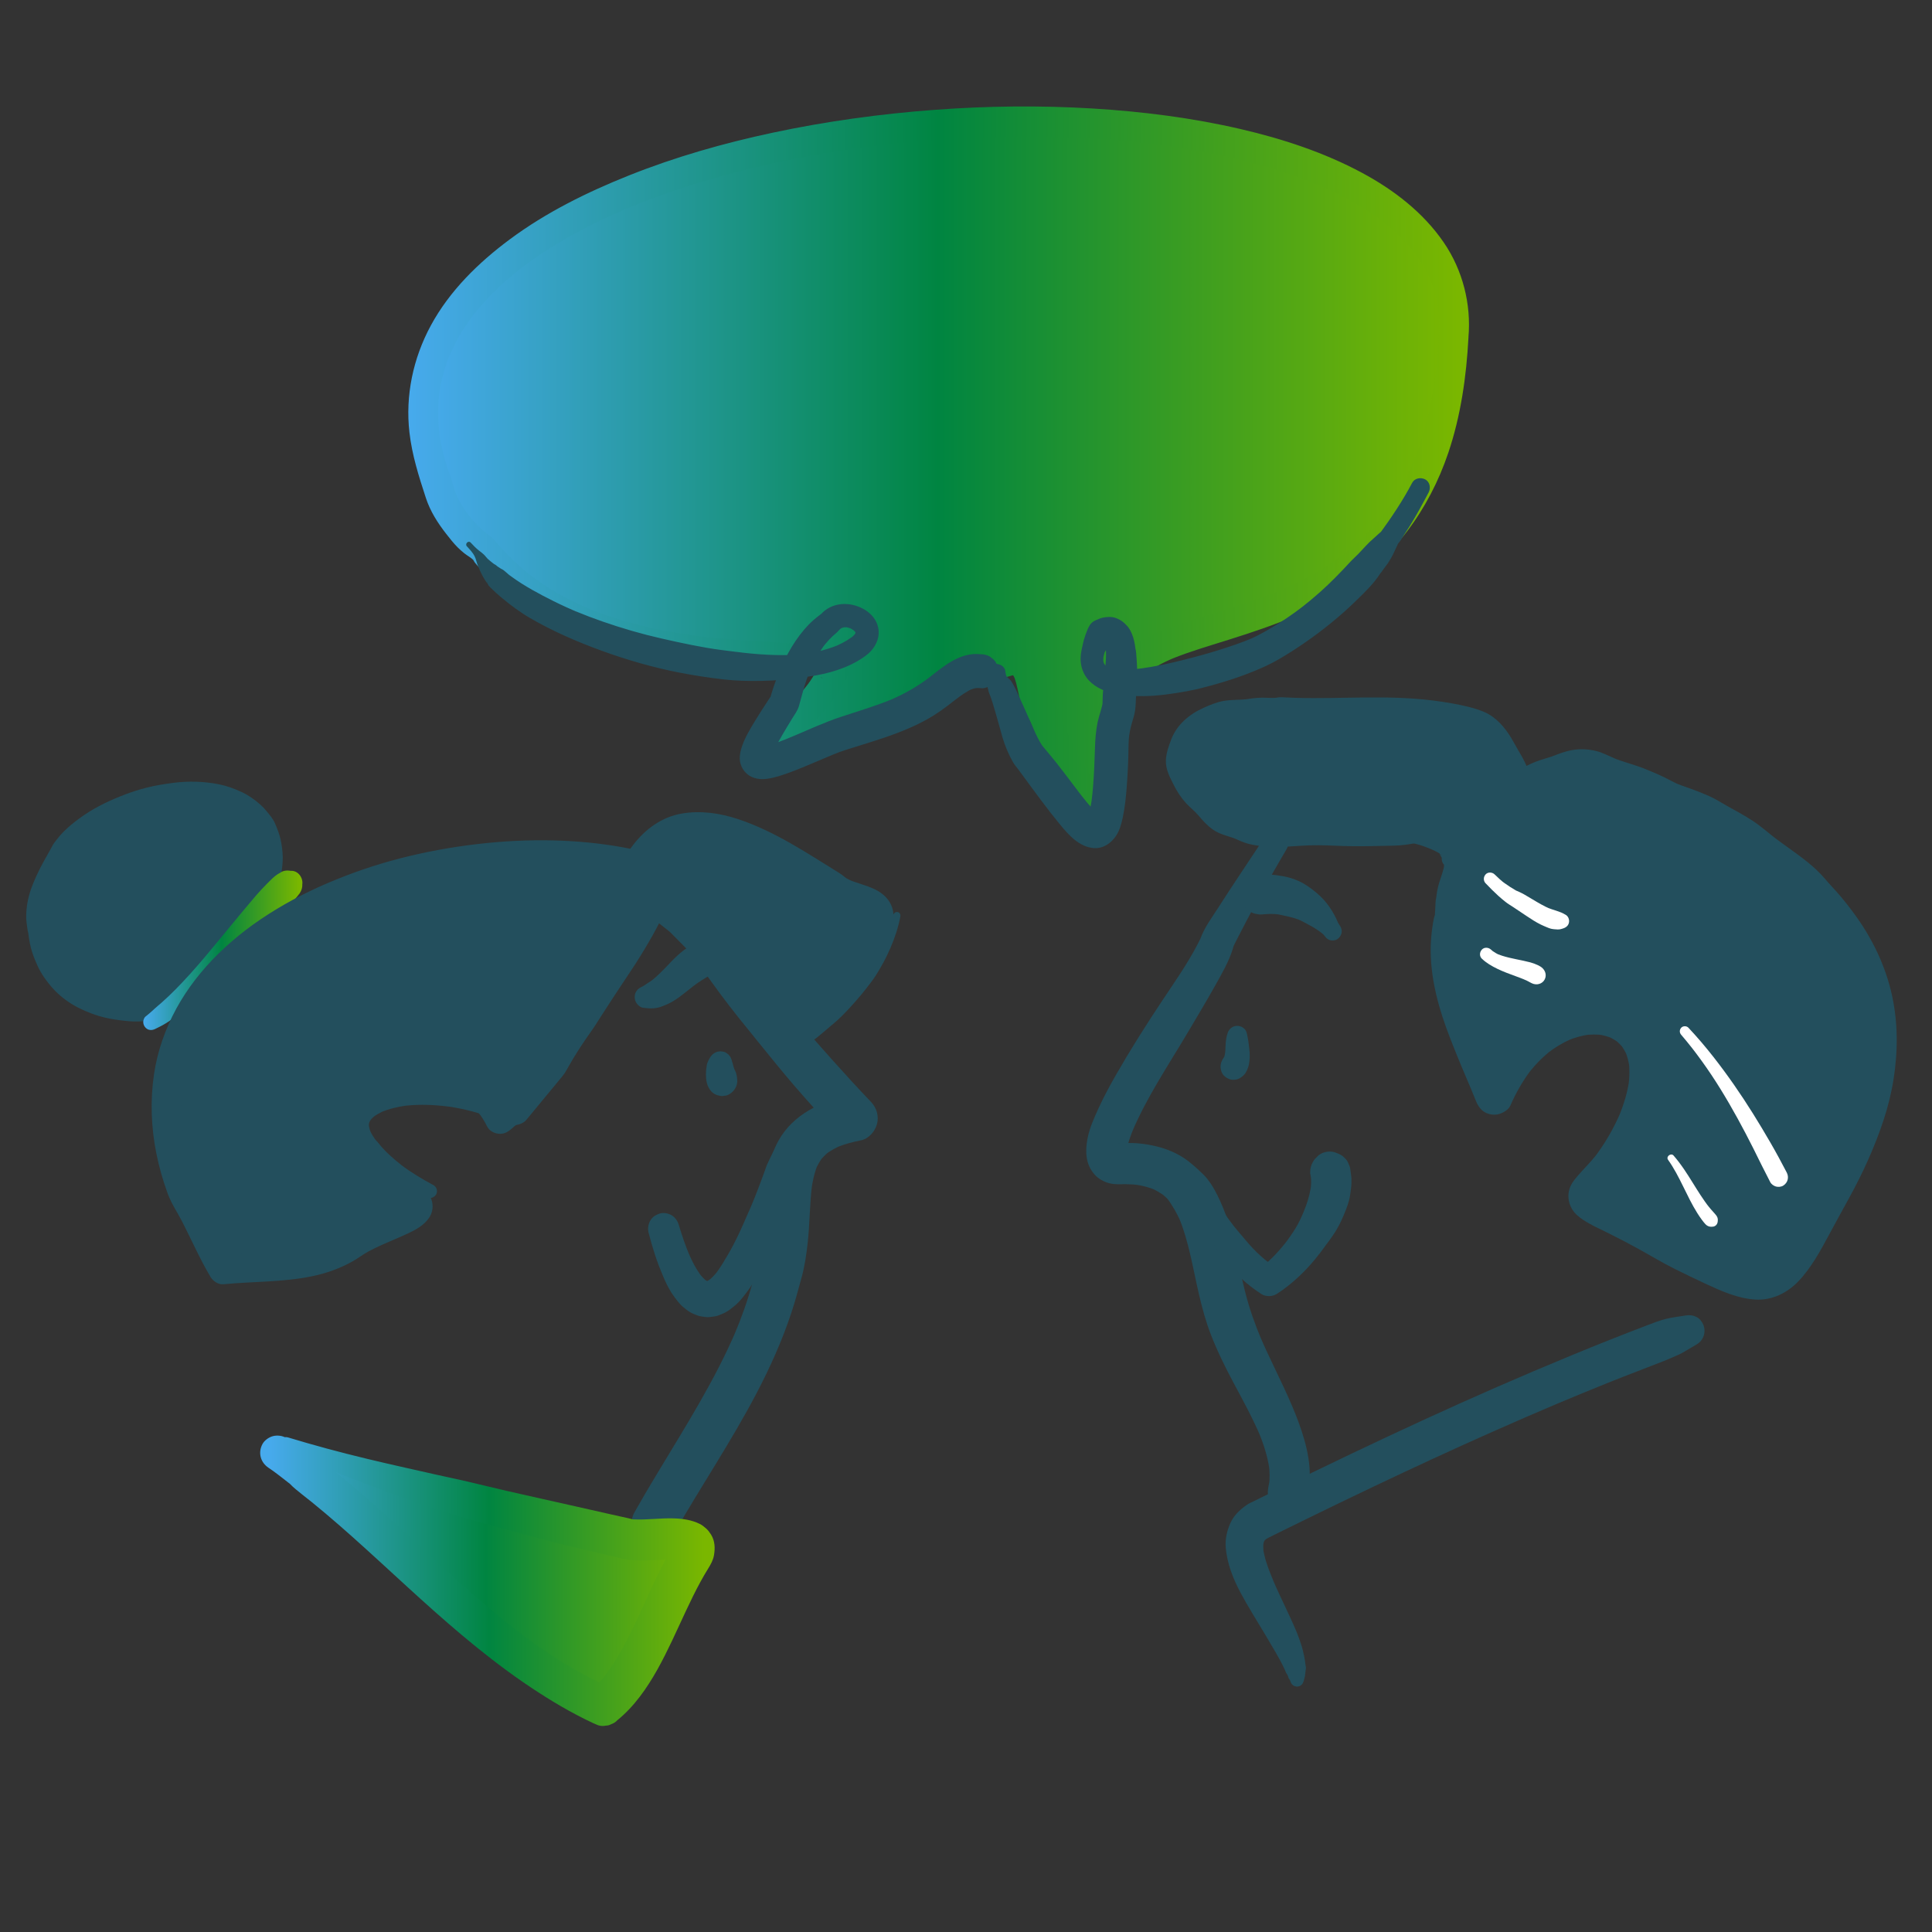 <?xml version="1.0" encoding="UTF-8"?>
<svg id="ARTWORK" xmlns="http://www.w3.org/2000/svg" xmlns:xlink="http://www.w3.org/1999/xlink" viewBox="0 0 1000 1000">
  <rect x="0" y="0" width="1000" height="1000" fill="#333333" stroke="none"/>
  <defs>
    <style>
      .cls-1 {
        fill: none;
      }

      .cls-2 {
        fill: #234f5d;
      }

      .cls-3 {
        fill: url(#New_Gradient_Swatch);
      }

      .cls-4 {
        fill: url(#New_Gradient_Swatch_copy-3);
      }

      .cls-5 {
        fill: url(#New_Gradient_Swatch_copy-2);
      }

      .cls-6 {
        fill: #fff;
      }

      .cls-7 {
        fill: url(#New_Gradient_Swatch-2);
      }

      .cls-8 {
        fill: url(#New_Gradient_Swatch_copy);
      }
    </style>
    <linearGradient id="New_Gradient_Swatch_copy" data-name="New Gradient Swatch copy" x1="74.55" y1="491.84" x2="154.88" y2="491.84" gradientUnits="userSpaceOnUse">
      <stop offset="0" stop-color="#47aaed"/>
      <stop offset=".5" stop-color="#008541"/>
      <stop offset="1" stop-color="#7ab700"/>
    </linearGradient>
    <linearGradient id="New_Gradient_Swatch_copy-2" data-name="New Gradient Swatch copy" x1="219.04" y1="240.95" x2="752.66" y2="240.95" xlink:href="#New_Gradient_Swatch_copy"/>
    <linearGradient id="New_Gradient_Swatch" data-name="New Gradient Swatch" x1="211.36" y1="240.95" x2="760.35" y2="240.95" gradientUnits="userSpaceOnUse">
      <stop offset="0" stop-color="#47aaed"/>
      <stop offset=".5" stop-color="#008541"/>
      <stop offset=".99" stop-color="#7ab700"/>
    </linearGradient>
    <linearGradient id="New_Gradient_Swatch_copy-3" data-name="New Gradient Swatch copy" x1="143.54" y1="815.31" x2="359.27" y2="815.31" xlink:href="#New_Gradient_Swatch_copy"/>
    <linearGradient id="New_Gradient_Swatch-2" data-name="New Gradient Swatch" x1="139.3" y1="818.19" x2="366.97" y2="818.19" xlink:href="#New_Gradient_Swatch"/>
  </defs>
  <g>
    <path class="cls-2" d="M105.04,512.6c-29.39,14.18-76.31,7.83-80.2-31.77-3.65-13.93,5.58-26.9,11.98-38.71,17.14-23.07,78.49-40.88,95.84-11.27,12.91,28.76-21.27,57.38-32.31,82.93"/>
    <path class="cls-2" d="M105.04,507.3c-.93.07-1.87.11-2.8.14l5.55,3.18v-.02c-.35-.44-.69-.89-1.03-1.33-.59-.64-1.3-1.09-2.11-1.36-1.22-.51-3-.87-4.27-.33-1.51.63-3.24.93-4.83,1.29s-3.34.68-5.03.93l2.02-.27c-.83-.07-1.75.2-2.57.35-.25.05-.51.08-.76.12-.48.07-.97.14-1.46.21l2.08-.28c-5.91.79-11.9.86-17.82.22l2.47.33c-1.63-.4-3.38-.39-5.05-.55-.9-.08-1.8-.19-2.7-.31l2.52.34c-5.22-.71-10.36-2.02-15.22-4.06l2.38,1c-3.68-1.56-7.17-3.54-10.33-5.98l2.08,1.61c-2.89-2.25-5.56-4.74-7.81-7.64l1.62,2.1c-1.98-2.58-3.62-5.4-4.9-8.4l1.05,2.48c-1.5-3.56-2.46-7.32-2.98-11.14l.37,2.77c-.21-1.58-.25-3.26-.62-4.79-.22-.93-.41-1.85-.55-2.79l.37,2.78c-.32-2.43-.3-4.88.03-7.32l-.37,2.78c.5-3.6,1.62-7.07,3.02-10.41l-1.06,2.51c1.42-3.33,3.11-6.53,4.88-9.68.87-1.55,1.75-3.09,2.63-4.63.78-1.37,1.45-2.91,2.41-4.16l-1.65,2.14c2.38-3.06,5.24-5.72,8.3-8.09l-2.14,1.66c4.3-3.32,9.01-6.09,13.89-8.46,1.47-.71,2.95-1.38,4.45-2.01l-2.54,1.07c6.28-2.65,12.82-4.68,19.5-6.01,1.86-.37,3.74-.68,5.62-.94l-2.85.38c4.77-.63,9.61-.89,14.42-.58,1.32.09,2.64.21,3.95.39l-2.86-.38c3.84.52,7.64,1.45,11.22,2.95l-2.58-1.09c2.56,1.08,5,2.46,7.2,4.16l-2.19-1.69c1.87,1.45,3.55,3.13,5,5l-1.69-2.19c.86,1.12,1.72,2.31,2.28,3.62l-1.09-2.58c1.12,2.68,1.9,5.48,2.29,8.35l-.39-2.88c.39,3.03.35,6.09-.05,9.12l.39-2.88c-.6,4.39-1.93,8.63-3.64,12.7l1.1-2.6c-3.15,7.45-7.51,14.34-12.01,21.04-4.51,6.71-9.27,13.26-13.51,20.16-1.12,1.82-2.2,3.66-3.21,5.55-.9,1.67-1.87,3.41-2.36,5.24-.12.45-.24.91-.35,1.37-.06.25-.12.5-.18.76-.02.1-.05.2-.07.3l-.37,2.76c.07.97.2,1.93.39,2.88l1.04-7.93c-.04.1-.08.19-.12.29-.75,1.18-1.16,2.46-1.22,3.83-.31,1.37-.25,2.74.18,4.1.32,1.34.93,2.51,1.84,3.5.73,1.12,1.69,2,2.89,2.65,2.39,1.26,5.28,1.89,7.93,1.04l2.46-1.04c1.55-.91,2.78-2.15,3.69-3.69.04-.1.08-.19.12-.29l-3.69,3.69c1.53-.92,2.07-1.5,3.02-2.74.35-.45.67-.86.99-1.31.14-.19.27-.38.41-.58.31-.43.63-.86.95-1.28.6-.81.99-1.82,1.47-2.71,1.03-1.91,2.12-3.78,3.26-5.63,2.39-3.89,4.94-7.67,7.51-11.43,5.26-7.71,10.68-15.39,14.97-23.71,2.41-4.67,4.56-9.56,6.03-14.61.58-1.99,1.03-4.01,1.33-6.05.42-2.93.82-5.84.76-8.8s-.47-6.04-1.1-8.97-1.79-5.73-2.98-8.52c-.96-2.24-2.8-4.34-4.29-6.18-.98-1.22-2.07-2.35-3.24-3.39-2.94-2.59-6.18-4.91-9.75-6.55-3.78-1.73-7.61-3.16-11.69-3.96-7.85-1.54-15.83-1.75-23.75-.72-4.64.61-9.23,1.34-13.78,2.5-3.67.94-7.28,2.08-10.82,3.42-7.49,2.83-14.83,6.24-21.46,10.77-3.34,2.28-6.59,4.78-9.53,7.56-1.05.99-2.05,2.03-2.99,3.13-1.01,1.17-1.94,2.42-2.88,3.65-.66.86-1.12,1.87-1.65,2.82-2.62,4.7-5.37,9.34-7.57,14.26-1.41,3.15-2.78,6.36-3.71,9.7s-1.48,6.9-1.59,10.38c-.04,1.23,0,2.45.14,3.67.24,2.18.51,4.37,1.06,6.49l-.37-2.78c.35,3.38.81,6.79,1.68,10.09.82,3.09,2.03,6.06,3.35,8.97.9,1.98,1.97,3.88,3.19,5.68,1.68,2.46,3.54,4.85,5.61,6.99,3.49,3.62,7.67,6.68,12.14,8.97s9.43,4.18,14.42,5.32c3.2.73,6.46,1.19,9.72,1.54s6.7.64,9.95.04l-2.47.33c6.16-.34,12.36-1.29,18.3-2.96.71-.2,1.43-.41,2.14-.63.38-.12.75-.24,1.13-.36.94-.31,1.98-.56,2.8-1.11l-1.81.77c2.13-.8,4.24-1.68,6.31-2.62,1.51-.68,2.94-1.53,4.44-2.21l-1.57.66.12-.05c.85-.2,1.6-.59,2.23-1.17.71-.46,1.28-1.08,1.69-1.84.79-1.49,1.26-3.41.66-5.05v-.02c-.56,2.08-1.11,4.17-1.66,6.25.68-.67,1.35-1.36,2-2.07,1.47-1.58,1.94-3.77,1.09-5.78-.37-.87-.88-1.54-1.63-2.12-.87-.67-2.07-1.22-3.21-1.14h0Z"/>
  </g>
  <path class="cls-2" d="M337.25,467.16c1.64,1.76,3.23,3.59,4.9,5.31,1.31,1.35-.57-.86.54.63.36.48.72.95,1.07,1.43.84,1.11,1.67,2.23,2.5,3.34,2.97,4,5.91,8.03,8.82,12.07,5.75,7.99,11.46,16,17.3,23.93,6.34,8.62,13.12,16.88,19.86,25.19,6.27,7.73,12.52,15.5,19.02,23.05,7.36,8.54,14.96,16.89,22.74,25.06,1.75-6.63,3.5-13.26,5.25-19.89-14.47,2.76-28.77,9.68-36.23,22.98-6.12,10.91-7.03,23.64-7.66,35.87-.35,6.81-.64,13.63-1.55,20.39l.43-3.17c-.97,7.12-2.95,13.98-4.84,20.9-2.47,9.07-5.66,17.94-9.31,26.6l1.19-2.82c-11.09,26.14-26.37,50.16-40.98,74.42-4.06,6.73-8.06,13.49-11.92,20.34-2.98,5.3-1.44,12.93,4.17,15.89s12.69,1.48,15.89-4.17c14.01-24.67,29.97-48.19,43.13-73.34,6.99-13.35,13.23-27.19,17.97-41.5,2.07-6.24,3.79-12.61,5.5-18.96,1.51-5.63,2.34-11.42,2.99-17.21,1.16-10.23,1.01-20.58,2.36-30.79l-.43,3.18c.61-4.49,1.56-8.95,3.3-13.15l-1.2,2.85c1.04-2.43,2.33-4.72,3.92-6.83l-1.87,2.42c1.57-2.03,3.38-3.83,5.4-5.41l-2.41,1.87c2.63-2.02,5.53-3.61,8.58-4.9l-2.85,1.2c4.1-1.7,8.39-2.85,12.75-3.7,3.98-.77,7.28-4.55,8.31-8.31,1.15-4.17-.11-8.49-3.06-11.58-13.81-14.44-27-29.52-40.14-44.57-6.54-7.49-12.85-15.23-19.71-22.43-6.85-7.19-13.77-14.27-20.91-21.18-4.06-3.93-8.15-7.83-12.28-11.69-2.06-1.92-4.18-3.79-6.21-5.75s-3.84-4.13-5.75-6.18c-2.17-2.33-6.43-2.36-8.6,0-2.29,2.5-2.32,6.11,0,8.6h0Z"/>
  <path class="cls-2" d="M654.82,432.99c-8.14,12.36-16.45,24.61-24.43,37.08-3.17,4.96-6.96,9.97-8.95,15.52-.12.33-.26.65-.38.97,1.32-3.57.71-1.65.3-.78s-.82,1.65-1.24,2.48c-5.39,10.51-12.33,20.3-18.85,30.12-8.21,12.36-16.17,24.92-23.54,37.8-3.22,5.63-6.33,11.33-9.03,17.23-2.34,5.11-4.78,10.47-5.83,16.03-1.25,6.61-.99,13.16,3.66,18.47,1.92,2.19,4.81,3.81,7.62,4.53,3.04.78,5.63.46,8.63.49,2.43.03,4.86.19,7.27.51l-2.85-.38c3.77.53,7.46,1.44,10.98,2.91l-2.59-1.09c2.66,1.14,5.17,2.58,7.47,4.34l-2.22-1.71c1.58,1.23,3.14,2.58,4.42,4.12l-1.72-2.23c3.02,4.08,5.65,8.48,7.65,13.16l-1.17-2.77c5.37,12.74,7.42,26.73,10.56,40.12,1.66,7.08,3.54,14.14,6.19,20.93,3.35,8.6,7.36,16.76,11.71,24.89,4.93,9.21,9.96,18.38,14.04,28.01l-1.07-2.53c2.64,6.3,4.75,12.92,5.68,19.71l-.37-2.77c.45,3.51.54,7.03.08,10.54l.37-2.76c-.39,2.66-1.26,5.21-.89,7.93.1.71.47,5.1.16.84.2,2.74.78,5.07,2.77,7.08l-1.33-10.28-.16.36c-.95,2.17-1.51,4.16-.86,6.54.54,1.97,2.06,4.1,3.9,5.07,3.67,1.94,9.71,1.3,11.61-3.04l.16-.36-7.33,4.2c5.69.03,10.5-5.77,11.61-10.9.68-3.14,1.07-6.42,1.1-9.64.04-6.14-1.1-12.39-2.77-18.29-3.55-12.54-9.29-24.44-14.87-36.17-2.88-6.05-5.8-12.09-8.41-18.26l1.17,2.78c-3.43-8.14-6.38-16.41-8.55-24.98s-3.69-16.68-5.65-25-4.69-17.02-8.62-24.91c-1.91-3.84-4.35-8.02-7.43-11.01s-6.26-5.96-9.89-8.4c-4.19-2.81-9.09-4.83-13.97-6.04-6.51-1.62-13.71-2.39-20.37-1.43l2.84-.38c-1.21.16-2.44.23-3.66.07l2.83.38c-.63-.09-1.23-.24-1.82-.48l2.54,1.07c-.41-.18-.79-.4-1.15-.67l2.15,1.66c-.31-.25-.58-.52-.83-.83l1.66,2.15c-.29-.38-.52-.79-.71-1.23l1.07,2.53c-.24-.6-.39-1.22-.49-1.86l.38,2.82c-.17-1.32-.1-2.65.07-3.96l-.38,2.81c.61-4.44,2.25-8.72,3.98-12.83l-1.06,2.5c7.65-18.02,18.69-34.35,28.64-51.13,4.86-8.19,9.77-16.37,14.42-24.68,3.38-6.04,7.03-12.3,9.06-18.96.15-.5.32-1.02.4-1.53.12-.81.26.78-.52,1.17.34-.17.69-1.38.89-1.78.69-1.38,1.39-2.76,2.1-4.14,2.61-5.11,5.29-10.2,8.01-15.25,5.44-10.11,11.12-20.07,16.93-29.97,1.71-2.91.76-7.19-2.31-8.81-3.22-1.7-6.83-.7-8.81,2.31h0Z"/>
  <path class="cls-2" d="M367.67,547.15c-.54.79-.94,1.6-1.31,2.48-.26.61-.44,1.04-.53,1.67-.14.91-.27,1.83-.36,2.75-.12,1.31-.1,2.65,0,3.96.18,2.57,1,5.04,2.77,6.97.95,1.03,2.41,1.84,3.8,2.07.95.3,1.89.34,2.84.13.95-.04,1.83-.32,2.65-.85.05-.03.1-.07.15-.1,2.38-1.41,3.99-4.09,3.94-6.89-.02-.98-.24-1.96-.37-2.93-.18-1.28-.95-2.49-1.46-3.69l.78,1.84c-.4-.96-.78-1.93-1.04-2.94-.12-.48-.2-.96-.37-1.43-.2-.53-.35-1.07-.48-1.62l-.61-1.44-.94-1.22-1.22-.94c-.69-.44-1.44-.68-2.24-.71-.53-.14-1.07-.14-1.6,0-.54,0-1.05.14-1.52.41-1.26.53-2.1,1.32-2.88,2.46h0Z"/>
  <path class="cls-2" d="M332.6,521.57c1.97.27,3.88.49,5.86.3,1.4-.13,2.61-.37,3.9-.85s2.48-.99,3.69-1.55c3.49-1.61,6.48-4.08,9.49-6.43,1.47-1.15,2.92-2.32,4.4-3.47l-1.74,1.35c1.67-1.29,3.37-2.54,5.16-3.64s3.5-2.22,5.45-3.04l-2.18.92c.15-.06.31-.13.46-.19,1.19-.28,2.23-.83,3.11-1.64,1-.64,1.78-1.5,2.36-2.57.67-1.05,1.03-2.18,1.09-3.4.27-1.22.22-2.43-.16-3.65-.72-2.21-2.09-4.35-4.2-5.47l-2.19-.92c-1.62-.44-3.24-.44-4.86,0-2.43,1.02-4.74,2.04-6.92,3.52s-4.12,3.17-5.97,4.98c-2.69,2.62-5.17,5.44-7.88,8.03-1.49,1.43-3.04,2.84-4.68,4.11l1.5-1.16c-.54.41-1.09.81-1.66,1.18-.27.18-.54.35-.82.51-.77.46-1.42.98-2.15,1.55l1.4-1.08c-1.18.9-2.44,1.67-3.79,2.27l-1.14.88-.88,1.14c-.64,1.1-.84,2.36-.67,3.61.14,1.02.49,1.86,1.11,2.68.67.87,1.8,1.87,2.94,2.03h0Z"/>
  <path class="cls-2" d="M403.29,592.36c-.22.27-.43.55-.65.82l.8-.62c-.59.39-1.24.88-1.54,1.57l.63-.82c-.27.32-.54.64-.81.96-.13.15-.26.31-.39.46-.07.09-.15.18-.22.27-.82.94-.97,1.28-1.44,2.43l.52-1.24c-.9,1.88-1.81,3.76-2.73,5.64l.99-1.28c-.68.86-1,1.23-1.38,2.13-.16.38-.27.63-.39.98-.06.16-.11.32-.17.49-.13.36-.26.73-.39,1.09-.25.71-.51,1.41-.76,2.12-.54,1.48-1.08,2.95-1.63,4.43-1.15,3.08-2.34,6.14-3.56,9.18-.72,1.78-1.45,3.56-2.2,5.33l.79-1.88c-1.33,3.16-2.88,6.25-4.11,9.45l.84-2c-1.78,4.09-3.66,8.13-5.71,12.09-1.87,3.6-3.92,7.09-6.06,10.54-1.06,1.71-2.18,3.37-3.41,4.96l1.46-1.89c-1.55,2-3.26,3.9-5.27,5.46l1.9-1.47c-1.01.77-2.09,1.45-3.26,1.95l2.24-.95c-.82.34-1.67.59-2.55.71l2.5-.34c-.86.11-1.71.16-2.58.05l2.47.33c-.84-.11-1.65-.35-2.43-.67l2.2.93c-1-.43-1.93-1.01-2.8-1.67l1.84,1.42c-1.56-1.21-2.91-2.68-4.12-4.23l1.39,1.79c-3-3.89-5.25-8.31-7.16-12.82l.85,2.01c-2.23-5.3-4.07-10.76-5.73-16.27-.59-1.97-1.91-3.77-3.71-4.82s-4.28-1.44-6.21-.81-3.83,1.84-4.82,3.71-1.37,4.06-.81,6.21c2,7.72,4.35,15.4,7.63,22.67l-.86-2.03c1.07,2.83,2.36,5.65,3.82,8.3,1.26,2.3,2.77,4.37,4.39,6.43.93,1.19,1.96,2.31,3.14,3.26,1.06.85,2.15,1.76,3.34,2.46s2.48,1.19,3.73,1.67c.52.2,1.05.35,1.6.45,1.3.23,2.68.47,4.02.47.68,0,1.32-.12,2-.21s1.34-.16,2-.3c.54-.12,1.07-.29,1.59-.49,1.88-.74,3.68-1.49,5.31-2.68,1.72-1.26,3.4-2.57,4.88-4.11,1.61-1.67,3.02-3.54,4.41-5.39,1.03-1.37,1.99-2.8,2.9-4.26,2.07-3.33,3.71-6.9,5.25-10.5,1.97-4.64,3.81-9.32,5.46-14.09,1.45-4.21,2.66-8.52,3.83-12.82s2.21-8.39,3.21-12.61c.47-1.98.93-3.97,1.38-5.96.52-2.31.7-4.67.92-7.03.08-.84.15-1.67.23-2.51l-.19,1.38c.2-1.31.23-1.63-.01-2.93-.02-.11-.04-.23-.06-.34-.03-.2-.07-.39-.1-.59-.07-.41-.14-.82-.21-1.23l.14,1.08c.09-.78-.23-1.51-.57-2.19l.4.95c-.05-.34-.1-.69-.15-1.03-.18-1.16-1.37-2.14-2.44-2.44s-2.65-.05-3.4.9h0Z"/>
  <path class="cls-2" d="M635.42,534.71c-.66,1.99-.97,4.03-1.05,6.12-.07,1.77-.13,3.55-.37,5.3l.23-1.71c-.17,1.19-.42,2.37-.88,3.48l.68-1.61c-.25.57-.54,1.11-.92,1.6l1.08-1.39c-.42.53-.91,1.03-1.26,1.61s-.55,1.26-.82,1.89l.69-1.64c-.06.13-.12.25-.18.37-.7,1.38-1.01,2.76-.8,4.31.19,1.42.77,2.88,1.86,3.88.86.79,1.87,1.38,2.98,1.74,1.57.51,3.82.2,5.2-.68,1.19-.75,2.27-1.65,3-2.88.44-.74.76-1.6,1.07-2.38.24-.59.41-1.19.52-1.81.35-1.99.5-3.94.37-5.94-.1-1.55-.31-3.09-.5-4.63-.14-1.17-.28-2.33-.55-3.48-.15-.66-.29-1.32-.38-1.99l.19,1.38-.02-.14c-.17-1.36-.44-2.68-1.52-3.66-.85-.78-1.82-1.27-2.97-1.42-2.61-.35-4.86,1.23-5.68,3.71h0Z"/>
  <path class="cls-2" d="M693.85,479.65c-.39-.65-.85-1.26-1.21-1.93-.38-.71-.66-1.49-1.01-2.22-.63-1.31-1.33-2.6-2.08-3.85-1.77-2.93-3.87-5.63-6.37-7.96s-5.38-4.55-8.38-6.32-6.6-3.07-10.18-3.75c-2.44-.46-4.92-.8-7.4-.94-.87-.05-1.75-.07-2.62-.06-.44,0-.88.02-1.33.04-2.67.13-3.73.53-6.11,1.6l-2.07,1.6-1.6,2.07-1.03,2.44c-.43,1.36-.49,2.72-.18,4.07,0,.92.24,1.78.7,2.58.24.87.68,1.62,1.31,2.25.45.77,1.07,1.38,1.83,1.83.99.9,2.15,1.51,3.47,1.83,1.29.28,2.56.52,3.86.37.44-.05.88-.09,1.32-.13.87-.07,1.74-.11,2.62-.12,1.7-.02,3.4.09,5.09.31l-2.66-.36c2.37.32,4.69.92,7.02,1.42s4.51,1.2,6.67,2.1l-2.02-.85c2.29.97,4.44,2.2,6.63,3.38s4.23,2.51,6.18,4.01l-1.09-.84c.5.38.99.77,1.47,1.18s.85.93,1.23,1.42l-.75-.97c.16.2.31.41.47.61.78,1.03,1.55,1.83,2.84,2.18,1.14.31,2.65.17,3.66-.48,2.14-1.38,3.08-4.22,1.71-6.5h0Z"/>
  <path class="cls-2" d="M614.25,609.9c.56,2.18,1.16,4.35,1.81,6.51.77,2.59,1.49,5.3,2.62,7.77l-.54-1.28c2.83,7.16,6.04,14.18,9.9,20.84.91,1.57,1.83,3.15,2.85,4.65,1.32,1.96,2.87,3.81,4.38,5.64,2.22,2.69,4.6,5.26,7.16,7.64,3.21,2.99,6.73,5.7,10.4,8.09,2.27,1.48,5.7,1.45,7.97,0,3.8-2.41,7.36-5.25,10.68-8.28s6.19-6.07,8.95-9.4c2.06-2.48,4.03-5.04,5.9-7.67l-1.4,1.81c2.16-2.79,4.27-5.59,6.15-8.57,1.41-2.23,2.62-4.55,3.68-6.96,1.34-3.06,2.64-6.15,3.5-9.38.53-1.97.74-4.01,1-6.03.14-1.1.24-2.21.26-3.32.03-1.2-.03-2.39-.18-3.58s-.29-2.39-.49-3.58c-.13-.78-.33-1.22-.67-2.04-.67-1.58-.76-2.01-2.22-3.47s-2.75-2.02-4.72-2.73c-.17-.06-.33-.12-.5-.17-2.97-.92-7-.01-9.08,2.4-.12.13-.24.26-.36.39-.67.73-.6.29-1.73,2.21-.94,1.63-1.42,3.38-1.42,5.26-.06.51,0,1.02.18,1.52.14,1.04.35,2.06.49,3.1l-.37-2.78c.31,2.39.23,4.81-.09,7.2l.37-2.77c-.22,1.62-.5,3.22-.71,4.85l.37-2.76c-.67,4.26-2,8.38-3.68,12.34l.99-2.35c-.62,1.47-1.22,2.95-1.84,4.42l.97-2.31c-1.26,2.98-2.63,6-4.33,8.74s-3.6,5.46-5.6,8.05l1.35-1.74c-4.09,5.28-8.7,10.26-14,14.36l1.61-1.24c-.35.27-.7.53-1.05.79h7.97c-2.09-1.17-4.06-2.51-5.95-3.97l1.57,1.21c-2.8-2.16-5.41-4.56-7.85-7.11s-4.75-5.46-7.12-8.2c-1.37-1.59-2.7-3.22-3.99-4.89l1.07,1.38c-2.01-2.61-3.93-5.29-5.75-8.04-.9-1.36-1.78-2.73-2.64-4.11-1.05-1.7-2.01-3.45-3.23-5.03l.83,1.08c-2.4-3.7-4.65-7.5-6.77-11.37-.88-1.61-2.96-2.19-4.58-1.5s-2.59,2.54-2.13,4.33h0Z"/>
  <g>
    <path class="cls-2" d="M750.83,444.46c3.45,2.64.35,10.65-.32,14.1-1.03,5.3-.66,10.3-.79,15.65-6.71,33.79,11.48,63.16,23.67,93.07,27.8-66.25,107.94-50.87,70.88,21.78-24.07,45.26-41.36,17.35,23.75,55.37,48.18,23.34,48.71,27.06,74.31-22.07,32.56-55.33,43.28-107.98-5.16-158.16-7.97-10.09-20.21-16.43-29.81-24.73-7.09-6.13-16.06-10.14-24.02-14.96-7.94-4.8-17.35-6.18-25.29-10.86-4.53-2.32-8.73-4.14-13.54-5.91-4.08-1.5-8.36-2.49-12.39-4.12-3.19-1.28-6.5-3.25-9.87-3.87-4.7-.87-9.45.24-13.66,2.15-3.21,1.45-6.49,2.06-9.71,3.26-3.51,1.32-7.43,3.94-10.49,6.08-2.01,1.4-2.73,2.33-4.34,4.43-1.87,2.43-4.16,3.45-6.22,5.51-1.35,1.35-1.88,3.33-3.47,4.56-1.74,1.34-3.96,1.7-5.67,3.14,2.69-2.25,4.44-5.42,6.84-7.96,2.5-2.65,2.89-4.56,3.82-8.17,1.67-6.47,1.18-11.06-2.38-16.45-4.19-6.35-6.2-13.24-13.35-17.11-31.63-10.53-67.89-4.57-100.82-6.67-2.91.73-6.22.28-9.2.26-2.42-.01-4.5.11-6.83.59-3.68.76-7.43.05-11.11.82-4.53.95-10.07,3.38-13.64,6.22-2.11,1.68-4.01,3.52-4.87,6.19-1.06,3.32-3.06,6.83-1.51,9.88,1.64,3.25,3.22,6.93,5.45,9.79,2.25,2.89,5.33,5.03,7.61,7.91,2.15,2.72,3.79,4.96,7.02,6.53,2.72,1.31,5.51,1.63,8.21,3.03,10.24,5.31,23.94,3.08,35.16,3.08,8.42,0,16.39,1.17,24.82,1.17,5.87,0,11.75-.02,17.62,0,3.06.01,5.23-.26,8.17-.91,3.37-.75,6.06.47,9.3,1.5,3.75,1.19,15.61,5.23,15.37,9.98"/>
    <path class="cls-2" d="M747.55,447.74c.78.78-.66-.81.01.03l-.24-.56c.07.21.12.41.16.63-.43-.52,0-.88-.06-.1-.02.3-.02.62-.03.92-.04,1.26.28-1.07-.03.18-.1.39-.17.79-.27,1.18-.2.8-.44,1.58-.7,2.36-1.03,3.11-2.09,6.07-2.6,9.33-.15.96-.27,1.92-.4,2.88-.03.22-.4,2.14-.13.59-.25,1.41-.25,2.77-.33,4.18-.06,1.11-.12,2.22-.19,3.32l-.02.31c-.06.85-.06.82.02-.09.14.45-.42,1.76-.52,2.25-.3,1.4-.55,2.77-.75,4.19.44-3.03-.39,2.94-.23,1.69-.07.56-.15,1.12-.21,1.69-.23,2.03-.38,4.08-.46,6.12-.6,17.08,4.19,33.68,10.36,49.42,3.66,9.34,7.56,18.63,11.52,27.85l-.98-2.31c.85,2.02,1.68,4.05,2.5,6.09,1.48,3.71,3.93,6.42,8.1,6.98,1.78.24,3.39.03,5.05-.67,1.76-.74,3.87-2.16,4.66-3.99,2.75-6.35,6.17-12.34,10.3-17.9,1.11-1.49-1.32,1.66-.65.84.27-.33.53-.67.8-1,.46-.56.92-1.11,1.4-1.66,1-1.16,2.04-2.28,3.12-3.37,2.05-2.07,4.23-4,6.53-5.78l-2.04,1.58c3.66-2.8,7.61-5.19,11.84-7.04l-2.44,1.03c1.09-.43,2.16-.91,3.24-1.37l-2.44,1.03c3.62-1.52,7.43-2.59,11.32-3.13l-2.73.37c3.23-.42,6.49-.47,9.73-.04l-2.74-.37c2.63.37,5.2,1.05,7.66,2.08l-2.47-1.04c2.09.9,4.05,2.04,5.85,3.43l-2.1-1.62c1.68,1.32,3.18,2.83,4.49,4.52l-1.63-2.11c1.41,1.85,2.55,3.86,3.46,6l-1.05-2.5c1.08,2.61,1.78,5.34,2.17,8.13l-.37-2.79c.55,4.1.43,8.24-.12,12.34l.38-2.8c-.92,6.6-2.93,12.98-5.5,19.12l1.07-2.54c-3.61,8.54-8.33,16.63-14,23.98l1.68-2.17c-3.09,3.98-6.7,7.44-9.97,11.25-1.95,2.27-3.64,4.39-4.38,7.35-1.16,4.6.39,9.49,3.84,12.71,2.2,2.06,4.84,3.62,7.46,5.07l-2.29-1.77c1.87,1.79,4.09,2.72,6.36,3.82,1.75.85,3.49,1.71,5.23,2.57,4.98,2.48,9.92,5.06,14.8,7.73,6.42,3.52,12.66,7.36,19.22,10.61,5.17,2.56,10.36,5.09,15.59,7.52,8.39,3.89,17.01,7.86,26.39,8.37,8.37.45,16.24-3.41,21.95-9.36,6.83-7.11,11.65-16.15,16.28-24.76,3.35-6.23,6.76-12.42,10.17-18.62s6.91-13.13,9.9-19.92c5.86-13.3,10.78-27.05,13.03-41.46,2.28-14.65,2.32-29.22-.91-43.75-3.18-14.29-9.64-28-18.09-39.92-2.65-3.74-5.47-7.38-8.41-10.89-2.66-3.17-5.57-6.11-8.24-9.26-5.23-6.17-11.96-10.99-18.48-15.69-2.89-2.09-5.79-4.15-8.62-6.32l2.36,1.83c-4.26-3.3-8.26-6.9-12.78-9.85-3.98-2.6-8.17-4.84-12.31-7.15-1.97-1.1-3.9-2.25-5.85-3.38-2.82-1.64-5.86-2.88-8.88-4.11-4.34-1.77-8.84-3.11-13.18-4.9l2.79,1.18c-2.64-1.12-5.11-2.55-7.68-3.81-3.36-1.64-6.8-3.1-10.26-4.5-5.52-2.23-11.35-3.57-16.84-5.84l2.79,1.18c-2.84-1.23-5.62-2.58-8.5-3.73s-5.98-1.63-9.08-1.8c-6.33-.34-12.09,1.78-17.77,4.26l2.79-1.18c-2.61,1.06-5.34,1.71-8.01,2.61-3.16,1.07-6.23,2.46-9.1,4.16-2.1,1.25-4.15,2.62-6.12,4.07-1.43,1.06-2.96,2.15-4.17,3.5-1.29,1.43-2.41,3.03-3.59,4.55l1.83-2.37c-.9,1.11-1.92,2.02-3.04,2.89l2.37-1.83c-1.92,1.46-4.08,2.82-5.71,4.62s-2.72,3.8-4.12,5.71l1.83-2.37c-.32.39-.64.71-1.02,1.04l2.37-1.83c-.96.69-2,1.14-3.07,1.63-1.87.85-3.32,2.05-4.96,3.34l16.55,16.55c2.6-2.26,4.56-5.2,6.65-7.91l-1.83,2.37c1.94-2.48,4.32-4.67,5.84-7.45,1.39-2.54,2.24-5.27,2.95-8.05,1.6-6.26,2.14-13.09-.29-19.22-1.27-3.2-2.89-5.87-4.62-8.8-1.17-1.98-2.23-4.03-3.41-6-3.36-5.6-7.98-11.02-14.12-13.61-5.36-2.26-11.29-3.49-17-4.5-6.26-1.12-12.6-1.89-18.94-2.36-11.17-.83-22.39-.71-33.58-.53-6.27.1-12.54.22-18.81.21-3.09,0-6.18-.04-9.27-.13-1.53-.04-3.06-.1-4.59-.18-.76-.04-1.52-.08-2.28-.12-1.72-.1-3.39.29-5.07.59l3.11-.42c-2.79.37-5.58.05-8.39.04-3.68,0-7.24.68-10.87,1.21l3.11-.42c-4.15.46-8.22.18-12.38.92-3.6.64-7.03,2.1-10.34,3.59-7.25,3.25-13.66,8.61-16.57,16.14-1.37,3.55-2.67,7.09-2.84,10.94-.21,4.75,2.07,8.83,4.13,12.93,1.71,3.39,3.78,6.56,6.37,9.37,1.99,2.16,4.34,3.94,6.25,6.18,2.47,2.9,4.58,5.32,7.78,7.55,3.56,2.48,7.9,3.21,11.86,4.76l-2.73-1.15c3.14,1.36,6.2,2.94,9.54,3.75s7,1.23,10.51,1.41c5.45.28,10.91-.19,16.35-.54,5.81-.37,11.59-.29,17.41-.02,6.42.3,12.8.34,19.23.21,3.7-.08,7.4-.17,11.09-.23,3.96-.06,7.78-.61,11.66-1.34l-2.58.35c.94-.12,1.84-.13,2.78-.03l-2.59-.35c3.94.59,8.05,2.27,11.74,3.8l-2.33-.98c1.84.78,3.65,1.63,5.34,2.69.36.22.7.47,1.05.7,1.24.84-2.09-1.95-.68-.47.92.95.55,1.33-.53-.87.15.32.39.6.54.92l-.99-2.34c.12.31.21.61.26.95l-.35-2.61c.02.16.02.32.02.48-.03,5.13,4.53,10.05,9.81,9.81s9.77-4.31,9.81-9.81c.06-9.65-9.48-14.34-17.12-17.43-2.34-.95-4.75-1.71-7.15-2.49-2.55-.83-5.23-1.47-7.93-1.51-2.91-.04-5.77.88-8.64,1.27l2.58-.35c-2.98.35-5.96.2-8.95.14-3.26-.07-6.53-.12-9.79-.19-6.29-.12-12.49-.64-18.75-1.22-5.69-.52-11.34-.68-17.05-.58-5.37.09-10.75.18-16.09-.52l2.98.4c-3.24-.46-6.43-1.23-9.46-2.49l2.72,1.15c-2.25-.99-4.41-2.12-6.73-2.97-1.63-.6-3.31-1.03-4.93-1.67l2.74,1.16c-1.16-.49-2.22-1.07-3.23-1.8l2.33,1.8c-2.29-1.78-3.8-4.18-5.7-6.33-2.13-2.4-4.67-4.39-6.66-6.92l1.82,2.36c-2.31-3.12-4.09-6.74-5.65-10.29l1.18,2.79c-.12-.32-.21-.65-.27-.99l.42,3.1c-.09-.7-.08-1.35,0-2.05l-.42,3.11c.41-2.47,1.42-5,2.37-7.32l-1.18,2.79c.36-.76.78-1.45,1.29-2.12l-1.83,2.36c1.05-1.29,2.28-2.38,3.59-3.39l-2.37,1.83c2.11-1.57,4.42-2.8,6.83-3.85l-2.79,1.18c2.47-1.03,5.02-1.88,7.67-2.27l-3.11.42c2.06-.23,4.12-.17,6.19-.23,2.87-.09,5.68-.67,8.51-1.09l-3.11.42c5.85-.75,11.6.34,17.43-.96l-3.11.42c20.68,1.3,41.4-.42,62.08.44,5.83.24,11.64.7,17.43,1.46l-3.12-.42c7.23.99,14.37,2.5,21.31,4.79l-2.8-1.18c.89.5,1.74,1.04,2.55,1.66l-2.37-1.83c1.37,1.09,2.56,2.32,3.64,3.69l-1.83-2.37c1.76,2.31,3.14,4.85,4.55,7.37,1.51,2.71,3.39,5.25,4.63,8.1l-1.18-2.8c.54,1.33.92,2.69,1.14,4.11l-.42-3.11c.2,1.62.17,3.22-.02,4.85l.42-3.11c-.39,2.81-1.05,5.78-2.14,8.41l1.18-2.8c-.4.88-.89,1.67-1.47,2.45l1.83-2.37c-2.04,2.51-4.11,4.98-6.08,7.55l1.83-2.37c-1.08,1.39-2.2,2.72-3.53,3.87-2.17,1.88-3.43,5.49-3.43,8.27s1.27,6.3,3.43,8.27,5.16,3.57,8.27,3.43l3.11-.42c1.98-.56,3.7-1.56,5.16-3.01l.4-.32-2.37,1.83c1.66-1.12,3.62-1.66,5.26-2.83,2.34-1.66,3.88-3.21,5.5-5.63.53-.79,1-1.63,1.55-2.41l-1.83,2.37c.74-.94,1.66-1.69,2.6-2.42l-2.37,1.83c1.59-1.22,3.24-2.38,4.75-3.7s2.75-3.09,4.02-4.74l-1.83,2.37c.98-1.26,1.97-2.43,3.22-3.42l-2.37,1.83c3.2-2.4,6.66-4.64,10.31-6.27l-2.79,1.18c1.89-.79,3.86-1.35,5.82-1.93,2.81-.84,5.48-1.95,8.17-3.14l-2.79,1.18c2.35-.99,4.75-1.71,7.27-2.06l-3.11.42c1.77-.2,3.51-.19,5.27.04l-3.1-.42c1.76.29,3.4.86,5.04,1.54l-2.79-1.18c4.66,2.03,9.23,4.12,14.1,5.61,4.08,1.26,8.09,2.63,12.04,4.28l-2.79-1.18c5.55,2.35,10.75,5.34,16.32,7.64,4.68,1.93,9.55,3.37,14.22,5.34l-2.79-1.18c4.83,2.09,9.29,4.99,13.89,7.54s9.26,5.2,13.48,8.43l-2.36-1.83c4.1,3.19,8.04,6.56,12.24,9.63,3.54,2.59,7.13,5.09,10.61,7.77l-2.36-1.83c3.98,3.09,7.81,6.41,11.01,10.32,1.76,2.15,3.8,4.1,5.63,6.19s3.64,4.28,5.36,6.49l-1.83-2.36c6.03,7.81,11.19,16.25,15.04,25.34l-1.18-2.79c3.2,7.66,5.43,15.68,6.57,23.9l-.42-3.1c1.23,9.16,1.11,18.41-.11,27.56l.42-3.1c-1.81,13.17-5.8,25.91-10.94,38.13l1.18-2.79c-4.18,9.87-9.1,19.41-14.46,28.69-4.44,7.68-8.25,15.71-12.81,23.33-1.77,2.96-3.64,5.86-5.74,8.59l1.83-2.36c-1.63,2.09-3.41,4.07-5.5,5.72l2.36-1.83c-1.18.91-2.44,1.68-3.81,2.28l2.79-1.18c-1.25.52-2.54.87-3.88,1.06l3.1-.42c-1.7.21-3.41.16-5.1-.07l3.1.42c-4.44-.63-8.69-2.26-12.81-3.99l2.79,1.18c-3.96-1.68-7.85-3.53-11.73-5.4-4.95-2.39-10.11-4.59-14.91-7.26-9.64-5.37-19.27-10.66-29.21-15.45-1.74-.84-3.49-1.67-5.24-2.49-1.98-.94-4.68-2.68-6.73-3l2.7,1.14c-1.9-.82-3.96-1.61-5.61-2.87l2.23,1.72c-.27-.21-.52-.43-.73-.7l1.71,2.22c-.12-.15-.21-.31-.29-.49l1.1,2.61c-.06-.15-.1-.29-.12-.45l.39,2.9c-.02-.16-.01-.31,0-.47l-.39,2.89c.04-.24.11-.47.2-.69l-1.09,2.59c.19-.44.44-.85.72-1.24l-1.68,2.18c2.08-2.63,4.58-4.93,6.78-7.46,4.62-5.33,8.8-11.09,12.38-17.17,4.94-8.4,9.03-17.58,11.5-27.02,2.23-8.53,2.91-17.12,1.66-25.82-1.01-7.02-4.03-13.34-8.4-18.87-4.08-5.16-9.72-8.6-15.8-10.92-5.48-2.09-11.78-2.74-17.6-2.18-7.6.74-14.64,2.83-21.44,6.35-14.42,7.47-25.74,20.75-32.83,35.18-1.31,2.66-2.46,5.39-3.59,8.13h18.8c-3.71-8.84-7.87-17.45-11.92-26.14-.9-1.92-1.78-3.85-2.66-5.78-.45-1.01-.9-2.02-1.35-3.03-.22-.51-.44-1.01-.66-1.52-.15-.34-.29-.67-.43-1.01.54,1.29.63,1.5.26.61-1.68-4.07-3.28-8.17-4.67-12.35-1.37-4.13-2.63-8.3-3.58-12.56-.43-1.94-.81-3.89-1.12-5.85-.07-.45-.3-1.16-.24-1.61l.14,1.04c-.05-.36-.09-.72-.13-1.09-.14-1.27-.26-2.55-.34-3.83-.3-4.48-.07-8.91.23-13.39.06-.91.09-1.95.31-2.84-.5,2.1.14-1.02.13-1.76,0-.61-.05-1.22-.08-1.83-.06-1.2-.16-2.41-.19-3.61-.02-1.05-.14-1.89-.24-2.98.15,1.61,0-.91-.01-1.19-.04-1.2-.03-2.4.03-3.6.03-.61.13-1.22.14-1.82.02-.89-.27,1.69,0,.09.37-2.14.74-4.27.96-6.43.47-4.49-.32-9.02-4.22-11.76-1.87-1.31-4.7-.52-5.98,1.19-1.37,1.83-1.3,4.42.36,6.08h0Z"/>
  </g>
  <path class="cls-2" d="M224.49,613.5c-5.96-3.22-11.77-6.64-17.14-10.77l1.04.81c-4.41-3.42-8.64-7.14-12.21-11.44l1.1,1.43c-.88-1.56-2.43-2.9-3.53-4.33l1.14,1.48c-1.43-1.86-2.69-3.84-3.61-6l.78,1.84c-.49-1.16-.87-2.35-1.1-3.59l.28,2.11c-.06-1.1-.32-2.17-.47-3.25l.28,2.12c-.14-1.09-.15-2.18-.01-3.27l-.29,2.14c.14-1.04.42-2.06.82-3.03l-.82,1.95c.46-1.08,1.06-2.09,1.78-3.02l-1.29,1.67c.94-1.2,2.04-2.25,3.23-3.18l-1.69,1.31c1.96-1.51,4.15-2.69,6.42-3.66l-2.05.87c4.3-1.81,8.9-2.86,13.51-3.49l-2.39.32c6.86-.91,13.83-.84,20.7-.1l-2.54-.34c2.44.36,4.9.55,7.34.88l-2.55-.34c7.02.94,13.93,2.59,20.61,4.94,1.96.69,3.9,1.44,5.82,2.25l-2.32-.98c1.77.75,3.53,1.55,5.26,2.4l2.32.98c1.29.41,2.59.46,3.88.17,1.96-.26,4.28-1.09,5.59-2.68,3.41-4.12,6.82-8.25,10.23-12.37l6.44-7.79,1.7-2.05c.08-.1.16-.19.24-.29,1.03-1.26,1.63-2.19,2.36-3.5.32-.57.63-1.14.95-1.71,2.74-4.87,5.76-9.56,8.89-14.18,1.67-2.46,3.47-4.85,5.07-7.36s3.29-5.14,4.95-7.7c3.38-5.22,6.76-10.43,10.24-15.59,3.44-5.1,6.81-10.24,9.97-15.52,6.01-10.03,11.86-20.55,15.03-31.87.34-1.2.64-2.42.9-3.64.45-2.13.31-4.3-.81-6.21-.98-1.67-2.9-3.27-4.82-3.71-2.06-.47-4.38-.37-6.21.81-1.7,1.1-3.27,2.77-3.71,4.82-.98,4.65-2.49,9.16-4.33,13.54l.81-1.91c-2.26,5.34-4.92,10.54-7.97,15.47-3.26,5.25-6.77,10.33-10.38,15.34-2.11,2.92-4.27,5.8-6.41,8.7l1.35-1.74c-4.55,5.43-8.92,11.03-13.33,16.57-4.64,5.84-8.83,12.09-12.79,18.41-1.85,2.95-3.62,5.95-5.23,9.03l1.54-2c-2.08,2.56-4.16,5.12-6.24,7.68-3.3,4.06-6.6,8.12-9.9,12.18-.76.94-1.53,1.88-2.29,2.82l11.79-1.52c-8.36-4.02-17.15-7.16-26.25-9.01-8.41-1.71-16.96-2.58-25.54-2.09-7.27.42-14.71,1.48-21.59,3.95-3.19,1.14-6.39,2.49-9.29,4.27-2.52,1.55-5,3.4-6.97,5.62-2.29,2.59-3.99,5.33-5.05,8.63s-.95,6.6-.39,9.95c.2,1.22.59,2.12,1.13,3.32l-.8-1.89c1.74,5.57,5.38,10.35,9.68,14.22,2.76,2.48,6.02,4.56,9.24,6.41,3.49,2.01,7.12,3.76,10.82,5.35.9.39,1.8.75,2.69,1.14.45.2-.5-.21-.47-.18l1.08.45-.57-.24c.27.16.6.27.88.4,1.5.67,3.02,1.32,4.53,1.96,2.72,1.14,5.47,2.22,8.24,3.24,1.63.6,3.49-.54,4.12-2.02s.11-3.53-1.43-4.36h0Z"/>
  <path class="cls-8" d="M80.29,532.59c2.63-1.24,5.26-2.59,7.63-4.29,2.95-2.12,5.8-4.36,8.59-6.68,5.5-4.58,10.73-9.46,15.84-14.47,5.24-5.14,10.34-10.41,15.41-15.72,4.68-4.9,9.24-9.91,13.93-14.8,2.03-2.11,4.05-4.23,6.08-6.35.91-.95,1.83-1.89,2.77-2.82.44-.43.87-.86,1.32-1.29.93-.89,1.6-1.64,2.42-2.73.31-.41.61-.82.92-1.23l-1.19,1.54c.46-.59,1-1.12,1.36-1.78l-1.18,1.53c1.4-1.53,2.28-3.29,2.28-5.4,0-.83-.18-1.42-.29-2.13-.1-.68-.24-1.25-.73-1.88l.67,5.14c.1-.26.15-.55.22-.82.97-3.63-1.85-7.9-5.85-7.68-.29.02-.59.06-.88.03l1.8.24c-2.04-.67-4.57-.59-6.36.66l1.8-.76c-2.28.88-4.13,2.09-5.91,3.79-.9.86-1.78,1.73-2.66,2.62-1.99,2.02-3.94,4.07-5.78,6.22-4.36,5.06-8.59,10.22-12.84,15.36-4.7,5.67-9.31,11.41-14.09,17.02-4.71,5.53-9.53,10.96-14.64,16.13-2.34,2.37-4.75,4.68-7.25,6.89-1.16,1.03-2.39,1.99-3.52,3.05-1.05.98-2.11,1.94-3.21,2.86-.53.45-1.07.88-1.61,1.31-.74.58-1.24,2-1.2,2.9s.31,1.75.88,2.49c.52.68,1.27,1.27,2.13,1.47,1.13.26,2.11.08,3.16-.41h0Z"/>
  <path class="cls-2" d="M462.42,473.41c-.1.24-.19.48-.29.72-.16.39.08-.18-.1.23s-.35.81-.54,1.22c-.34.76-.7,1.51-1.07,2.25-.77,1.54-1.6,3.05-2.48,4.53-1.82,3.08-3.86,6.02-6.04,8.85l.62-.81c-2.39,3.08-5.02,5.92-7.65,8.8s-5.46,5.67-8.38,8.29c-1.66,1.49-3.36,2.91-5.12,4.27l1.31-1.01c-2.58,1.99-5.25,3.86-7.94,5.71s-5.18,3.5-7.97,4.91c-.77.39-1.54.77-2.32,1.14-.37.18-.74.35-1.11.52-.08.04-.16.07-.24.11-.57.3-1.4.98-1.87,1.43-.16.15-.32.32-.47.47l-1.31,1.69c-.61.96-.94,2-.99,3.11-.2.74-.2,1.48,0,2.22.05,1.11.38,2.15.99,3.11.78,1.21,1.79,2.22,3,3,.96.61,2,.94,3.11.99,1.11.25,2.22.2,3.34-.15.92-.29,1.81-.57,2.67-1.06.8-.46,1.49-1.11,2.21-1.69.43-.34.85-.68,1.27-1.03.86-.71,1.72-1.44,2.56-2.18,1.76-1.55,3.62-2.98,5.37-4.55,3.73-3.33,7.04-7.03,10.34-10.77,1.71-1.94,3.35-3.92,4.94-5.96,1.82-2.34,3.68-4.69,5.26-7.2,2.74-4.34,5.18-8.87,7.23-13.57,2.32-5.35,4.2-10.87,5.27-16.61.18-.96-.26-2.06-1.3-2.29s-1.9.33-2.29,1.3h0Z"/>
  <path class="cls-6" d="M768.98,457.21c2.1,2.23,4.29,4.42,6.56,6.48,1.16,1.06,2.36,2.07,3.59,3.03.75.59,1.5,1.15,2.31,1.64.59.36,1.18.73,1.76,1.12,2.35,1.57,4.7,3.13,7.05,4.71s4.74,3.13,7.29,4.38c1.01.49,2.04.93,3.08,1.36.69.28,1.43.61,2.16.78,1.08.25,2.3.33,3.42.38s2.16-.27,3.19-.65c1.46-.54,2.53-1.57,2.74-3.18.19-1.44-.47-3.11-1.83-3.81-.93-.49-1.78-1.03-2.8-1.35-.7-.22-1.37-.49-2.06-.74-1.42-.5-2.87-.87-4.26-1.45l1.13.48c-3.14-1.34-6.07-3.08-8.99-4.83-1.44-.86-2.87-1.73-4.33-2.56-1.69-.96-3.45-1.74-5.25-2.47l.96.41c-2.11-1.21-4.15-2.52-6.11-3.95-.22-.16-.45-.33-.67-.5-.11-.08-.22-.17-.33-.25-.36-.27.09.05.19.15-.41-.42-.93-.78-1.38-1.18-.95-.85-1.89-1.74-2.8-2.63-1.23-1.2-3.43-1.32-4.64,0s-1.26,3.3,0,4.64h0Z"/>
  <path class="cls-6" d="M767.04,496.23c2.27,2.21,5.16,3.86,7.99,5.23,3.08,1.49,6.3,2.66,9.5,3.83,1.58.58,3.16,1.16,4.71,1.81l-1.13-.47c1.1.47,2.18.99,3.28,1.45l-1.16-.49c1.21.51,2.39,1.38,3.64,1.72,2.58.69,5.29-.64,6.01-3.24.64-2.33-.58-4.58-2.56-5.79-.4-.25-.83-.47-1.25-.67-1.27-.61-2.56-1.11-3.92-1.47-4.84-1.29-9.85-1.91-14.63-3.44-.67-.21-1.33-.44-1.98-.7-.1-.04-.2-.08-.3-.12-.8-.32.59.31.08.03-.32-.17-.65-.34-.97-.52-.56-.32-1.1-.66-1.62-1.03-.1-.07-.2-.15-.31-.22-.46-.33.73.59.09.06-.27-.22-.53-.45-.78-.68-1.28-1.19-3.47-1.36-4.72,0s-1.34,3.42,0,4.72h0Z"/>
  <path class="cls-6" d="M863.38,600.31c6.11,8.58,9.54,18.68,15.13,27.57.76,1.21,1.56,2.39,2.41,3.54.55.74,1.12,1.46,1.74,2.14.76.84,1.74,1.38,2.89,1.4.26,0,.53-.01.79-.02,1.56-.06,2.65-1.22,2.75-2.75.01-.23.04-.46.05-.7.04-.94-.31-1.75-.88-2.48-.49-.63-1.03-1.22-1.57-1.81-.83-.91-1.63-1.84-2.4-2.81-.16-.21-.78-1.13-.2-.25-.15-.22-.32-.42-.48-.63-.4-.53-.79-1.07-1.17-1.61-.78-1.1-1.53-2.21-2.26-3.33-2.86-4.37-5.49-8.9-8.43-13.23-1.71-2.51-3.52-4.95-5.52-7.24-1.34-1.53-4.05.51-2.85,2.2h0Z"/>
  <path class="cls-6" d="M870.22,535.65c1.92,2.25,3.79,4.53,5.61,6.85.21.26.41.53.62.8,0,.01.46.6.19.24s.17.23.18.24c.45.59.9,1.18,1.35,1.78.89,1.19,1.78,2.39,2.65,3.6,3.41,4.72,6.63,9.56,9.69,14.51,6.16,9.97,11.74,20.29,17.01,30.76,1.47,2.92,2.87,5.87,4.35,8.78s2.96,5.77,4.42,8.67c.54,1.07,1.83,1.96,2.95,2.27,1.18.33,2.76.18,3.8-.5,2.34-1.51,3.05-4.3,1.77-6.76-2.7-5.18-5.45-10.3-8.38-15.36s-5.96-10.15-9.08-15.13c-6.33-10.12-13.13-19.96-20.5-29.36-4.09-5.22-8.39-10.27-12.93-15.1-.94-1-2.77-1.02-3.71,0-1.02,1.12-.96,2.6,0,3.71h0Z"/>
  <g>
    <path class="cls-5" d="M752.36,174.64C768.35-4.85,143.25,39.69,226.72,251.36c1.98,9.74,7.34,16.9,13.57,24.27,3.05,3.61,5.99,5.71,9.67,8.52,62.73,78.26,200.88,42.67,178.99,67.15-2.74,5.93-7.6,10.73-11.68,15.71-56.76,47.87,32.37,6.26,55.16-5.7,14.46-9.68,24.79-21.52,43.72-17.12,16.75-8,16.69,6.05,19.66,18.13,1.48,3.45,3.86,6.04,5.1,9.66.85,2.49,1.72,4.33,2.82,6.72,2.41,5.26,5.2,10.39,7.49,15.7,18.38,32,21.07,35.16,21.39-3.92-.06-4.22.92-7.97,1.42-12.12.93-7.6,2.52-14.83,5.74-21.63,10.57-50.67,163.66-7.81,172.59-182.09Z"/>
    <path class="cls-3" d="M760.06,174.64c1.51-17.28-2.97-34.81-12.77-49.14-10.63-15.55-25.93-27.27-42.4-36.11-19.58-10.5-40.99-17.53-62.58-22.55-25.17-5.86-50.97-9.11-76.75-10.68-27.32-1.66-54.77-1.33-82.06.71-28.02,2.09-55.98,5.94-83.47,11.8-25.36,5.4-50.44,12.53-74.54,22.16-21.65,8.65-42.8,19.09-61.57,33.02-16.29,12.09-31.19,26.65-40.93,44.64-9.15,16.9-13.27,36.26-11.06,55.4,1.35,11.7,4.84,22.64,8.48,33.78,2.28,6.98,6.12,12.98,10.6,18.72,1.88,2.41,3.78,4.84,5.95,7,1.08,1.08,2.24,2.08,3.43,3.04,1.51,1.23,3.7,2.31,4.95,3.83-.76-.92.36.81.42.89.42.51.84,1.01,1.27,1.51.71.83,1.43,1.64,2.16,2.45,1.74,1.91,3.54,3.76,5.39,5.55,3.82,3.68,7.9,7.04,12.12,10.25,29.45,22.37,66.79,30.81,102.89,34.55,13.59,1.4,27.22,1.96,40.84,2.96,2.53.18,5.05.39,7.57.68.48.05.97.12,1.45.17,1.28.14-2.19-.32-.94-.13.27.04.53.08.8.12.94.14,1.87.3,2.8.5.73.15,1.46.32,2.18.53.36.11.72.23,1.08.35,1.63.5-.91-.46-.74-.33.27.2,1.04.71,1.37.79-1.45-.36-1.75-1.51-.96-.67.66.69-1.42-2.16-.72-.89.4.73-.87-2.46-.55-1.25.29,1.1-.19-2.64-.2-1.3,0,1.14.46-2.5.18-1.35-.35,1.42.11-.62.47-.96-.31.3-.72,1.13-.92,1.53-.16.33,1.5-1.91.34-.48-1.27,1.55-2,3.16-3.03,4.85-3,4.91-7.46,9.81-12.14,13.89-3.18,2.77-6.31,5.6-9.23,8.64-4.12,4.29-9.59,10.19-7.98,16.72,1.46,5.91,7.47,7.86,12.9,7.27,5.71-.63,11.19-2.37,16.58-4.29,7.16-2.55,14.19-5.48,21.16-8.5,6.64-2.87,13.21-5.89,19.74-9.01,4.89-2.34,10-4.54,14.67-7.29,5.12-3.01,9.65-7.1,14.58-10.42,2.11-1.42,4.28-2.77,6.56-3.92.53-.27,1.07-.52,1.61-.77-1.47.69.64-.25.79-.3,1.35-.49,2.72-.89,4.12-1.2.15-.03,2.51-.42.85-.21.75-.1,1.51-.14,2.26-.17,1.32-.05,2.63,0,3.95.1,2.44.16-1.18-.34,1.31.18,1.21.25,2.57.64,3.8.64,1.41,0,2.62-.48,3.89-1.05.9-.41,1.05-.48.44-.22.46-.18.93-.35,1.4-.5.64-.21,1.28-.35,1.93-.53,1.38-.39,0,0-.31,0,.25,0,1.36-.21,1.55-.03-.45-.44-1.62-.46-.24.04,1.45.52-1.41-.65-.48-.2,1.37.67-.57-.29-.38-.37.05-.02.89.83.87.9-.75-1.01-.9-1.17-.44-.5.16.25.31.52.46.78.17.26.27.57.42.84-1.02-1.81-.22-.59-.04-.01.26.84.54,1.67.77,2.53.59,2.22,1.03,4.49,1.5,6.74.61,2.92,1.35,5.55,2.83,8.18.74,1.33,1.59,2.59,2.34,3.92.97,1.71,1.01,2.24,1.81,4.22,4.94,12.27,11.24,24.13,18.17,35.38,3.49,5.66,8.29,14.85,16.07,14.8,9.9-.07,10.69-12.25,11.15-19.43.36-5.62.39-11.26.47-16.89.04-3.33.53-5.65,1.02-9.12s.98-7.27,1.91-11.16c1.19-4.95,3.08-8.98,4.53-13.65.35-1.15,1.47-2.97.12-.58.41-.73.72-1.53,1.14-2.27s.86-1.36,1.3-2.04c1.02-1.54-1.18,1.35-.34.41.32-.36.62-.75.94-1.11,1.15-1.29,2.44-2.43,3.76-3.54s-1.65,1.18-.33.26c.33-.23.65-.48.99-.71.82-.57,1.66-1.11,2.51-1.63,1.73-1.05,3.52-2,5.34-2.88.92-.45,1.85-.87,2.79-1.28.43-.19.89-.36,1.31-.57-2.65,1.29-.65.28.04,0,2.16-.87,4.35-1.68,6.55-2.46,4.68-1.65,9.42-3.15,14.16-4.62,23.01-7.15,46.3-14.39,66.73-27.52,26.37-16.95,44.86-42.12,54.85-71.71,6.47-19.18,9.37-39.5,10.43-59.66.22-4.16-3.7-7.7-7.7-7.7-4.35,0-7.48,3.53-7.7,7.7-.31,5.81-.77,11.61-1.44,17.39-.14,1.19-.29,2.39-.44,3.58.23-1.75-.09.58-.11.77-.1.69-.2,1.39-.31,2.08-.38,2.48-.8,4.96-1.27,7.42-1.74,9.19-4.1,18.27-7.26,27.08-.71,1.97-1.45,3.92-2.24,5.86-.21.52-.43,1.03-.64,1.55.69-1.67.28-.67.13-.31-.52,1.17-1.03,2.33-1.57,3.49-1.63,3.49-3.4,6.92-5.32,10.26s-3.96,6.53-6.17,9.64c-.46.66-.94,1.31-1.41,1.96s-1.75,2.28-.53.73c-1.16,1.48-2.34,2.94-3.56,4.37-4.39,5.13-9.22,9.87-14.42,14.18-.56.46-1.12.92-1.69,1.38-.34.27-.68.54-1.02.81-1.25,1,1.47-1.1.19-.15s-2.64,1.97-3.98,2.91c-2.6,1.82-5.26,3.55-7.97,5.19-5.29,3.19-10.79,6.04-16.41,8.61-1.35.61-2.7,1.21-4.06,1.8-1.87.81,1.54-.63-.37.16-.74.3-1.47.61-2.21.91-2.8,1.13-5.62,2.2-8.45,3.23-10.36,3.76-20.93,6.87-31.44,10.18-9.19,2.89-18.48,5.92-27.06,10.37-7.2,3.73-14.14,8.99-18.1,16.23-1.1,2.01-2,4.17-2.66,6.36-.11.36-.23.74-.3,1.11-.04.23-.11.45-.16.68.6-2.58-1,2.36-.82,1.94-1.31,3.16-2.38,6.39-3.18,9.71-.9,3.73-1.43,7.51-1.94,11.31-.43,3.18-1.31,7.45-1.5,11.15-.31,5.85-.11,11.73-.43,17.59-.1,1.82.05,4.17-.5,5.93.73-2.38.03-.29-.11.41s-.45,1.46-.56,2.19c-.14.94.5-1.12.5-1.12-.1.2-.18.4-.31.59.5-.76,1.1-1.5,2.73-2.22,1.23-.54,2.82-.65,3.85-.34,2.28.67,1.85.86,1.17.47-.83-.49.21-.52.83.68-.23-.44-1.97-2.37-2.35-2.55.99.46.95,1.31.22.24-.17-.25-.35-.49-.52-.73-.68-.97-1.34-1.97-1.98-2.97-2.77-4.31-5.33-8.76-7.89-13.19-3.53-6.11-6.47-12.72-9.42-19.14-1.2-2.61-2.09-5.58-3.63-8.66-.75-1.49-1.68-2.87-2.52-4.3-.28-.48-.56-.96-.82-1.46-.48-.91-.52-1.01-.1-.27-.09-.39-.18-.77-.27-1.16-1.99-8.87-3.4-20.4-13.52-23.65-5.84-1.88-11.75.2-17.05,2.66l5.94-.78c-9.93-2.19-19.45-1.03-28.52,3.57-7.67,3.88-13.79,10.01-21.14,14.33s-15.93,7.96-23.91,11.62c-2.52,1.15-5.04,2.29-7.57,3.4-1.2.53-2.41,1.05-3.61,1.57-.6.26-1.2.52-1.81.77-.3.13-.6.25-.9.38.66-.28,1.33-.56.27-.11-4.75,1.98-9.52,3.89-14.37,5.62-3.84,1.36-7.73,2.66-11.72,3.52-.72.16-1.47.25-2.19.41,2.48-.55,1.02-.09-.17-.05-.53.02-2.51-.17-.66.07,1.73.22.71.13.35,0-.97-.34,2.17,1.07,1.17.5,1.26.72,2.25,1.94,2.76,3.68-.31-1.06.19,2.39.18,1.46-.01-1.21-.44,2.46-.16,1.2.39-1.74-1.02,1.66-.11.25.4-.62.79-1.24,1.2-1.86.83-1.26-1.3,1.53-.23.29.32-.36.62-.74.93-1.11.79-.9,1.61-1.78,2.44-2.64,2.2-2.27,4.53-4.42,6.88-6.52,1.39-1.24,2.8-2.46,4.22-3.67,1.95-1.66,3.53-3.77,5.2-5.72,1.79-2.09,3.53-4.23,5.16-6.44.7-.96,1.38-1.94,2-2.95.3-.49.67-1.02.89-1.54.47-1.09-.02-.78-.2-.27.46-1.35,2.09-2.47,2.79-3.82.94-1.79,1.57-3.68,1.58-5.72.05-7.26-6.68-10.83-12.88-12.11-7.63-1.58-15.57-1.89-23.33-2.36-10.54-.64-21.08-1.25-31.58-2.29-3.03-.3-6.05-.64-9.07-1.01-.73-.09-1.45-.18-2.18-.28-.36-.05-.73-.1-1.09-.14.21.03,1.8.25.4.05-1.57-.22-3.14-.45-4.71-.69-6.36-.98-12.7-2.16-18.98-3.6-6.48-1.48-12.9-3.24-19.21-5.33-3.15-1.04-6.28-2.17-9.37-3.39-.75-.3-1.5-.6-2.25-.91-.37-.15-.75-.31-1.12-.47,1.52.63.48.2.16.06-1.67-.74-3.34-1.48-5-2.26-6.21-2.94-12.22-6.31-17.93-10.13-1.38-.92-2.74-1.87-4.08-2.85-.67-.49-1.34-.99-2.01-1.49-.91-.68.96.76.07.06-.41-.32-.82-.65-1.23-.97-2.8-2.25-5.5-4.62-8.09-7.11s-5.02-5.05-7.34-7.75c-1.52-1.76-2.79-3.34-4.66-4.77-1.74-1.33-3.08-2.31-5.01-4.14-6.38-6.05-11.86-13.85-13.93-22.03-1.05-4.14-2.79-8.11-4-12.22-1.04-3.56-1.91-7.18-2.57-10.83-.15-.84-.29-1.69-.43-2.54-.06-.42-.12-.84-.19-1.26-.18-1.13.28,2.33.05.32-.2-1.71-.37-3.42-.48-5.14-.23-3.44-.25-6.89-.07-10.33.09-1.63.22-3.27.4-4.89.04-.39.1-.78.14-1.17.17-1.56-.33,2.14-.08.59.13-.82.25-1.65.39-2.47.57-3.26,1.33-6.49,2.28-9.66.46-1.54.96-3.06,1.5-4.57.26-.73.54-1.46.82-2.19.14-.36.29-.72.43-1.09.07-.18.15-.36.22-.54.45-1.14-.3.76-.38.9,1.63-2.89,2.8-6.07,4.43-8.98s3.38-5.68,5.27-8.39c.99-1.42,2.11-2.76,3.07-4.2-.57.84-1.09,1.38-.26.34.26-.32.51-.65.77-.97.59-.73,1.18-1.45,1.79-2.16,4.66-5.51,9.8-10.61,15.24-15.33,1.4-1.21,2.82-2.4,4.26-3.57.71-.57,1.42-1.14,2.13-1.7.24-.19,1.65-1.29.44-.35s.31-.23.59-.44c3.18-2.4,6.43-4.7,9.75-6.91,6.81-4.53,13.88-8.67,21.11-12.49,3.81-2.01,7.67-3.93,11.57-5.77,2.02-.95,4.05-1.89,6.09-2.8.97-.43,1.94-.86,2.92-1.28.49-.21.98-.42,1.47-.63.33-.14,2.22-.99.93-.4s.49-.2.75-.31c.56-.23,1.12-.46,1.68-.69,1.06-.44,2.13-.87,3.2-1.29,2.09-.84,4.2-1.65,6.3-2.45,4.35-1.65,8.74-3.21,13.15-4.71,9.09-3.08,18.28-5.85,27.54-8.34,19.34-5.22,38.98-9.27,58.77-12.36,2.49-.39,4.98-.76,7.47-1.12,1.21-.17,2.42-.34,3.63-.51.3-.04.61-.08.91-.12,1.61-.22-1.55.2-.46.06.68-.09,1.37-.18,2.05-.27,5.1-.66,10.2-1.26,15.31-1.8,10.23-1.07,20.49-1.9,30.76-2.48,20.25-1.14,40.56-1.33,60.82-.44,9.79.43,19.58,1.11,29.34,2.07,4.75.47,9.5,1,14.24,1.61.56.07,1.12.15,1.68.22,1.93.25-1.02-.14.04,0,1.18.16,2.36.33,3.54.5,2.34.34,4.67.69,7,1.07,17.29,2.79,34.46,6.6,51.14,11.97,3.85,1.24,7.67,2.56,11.46,3.98,1.81.68,3.62,1.38,5.42,2.11.86.35,1.71.71,2.57,1.06.13.05-1.87-.8-.25-.1.47.2.95.41,1.42.61,6.72,2.94,13.3,6.23,19.61,9.98,3.01,1.79,5.95,3.68,8.81,5.69,1.35.94,2.66,1.93,3.98,2.91,1.23.92-1.59-1.26-.39-.3.31.24.61.48.92.73.64.51,1.28,1.04,1.92,1.57,4.78,4,9.23,8.41,13.13,13.27.22.28.44.57.67.84.58.71-1.33-1.78-.39-.5.47.64.95,1.28,1.42,1.94.86,1.22,1.69,2.47,2.48,3.74,1.51,2.44,2.88,4.97,4.09,7.57.29.62.53,1.29.84,1.9-1.43-2.76-.12-.25.19.56.52,1.37,1,2.77,1.43,4.17.84,2.75,1.5,5.57,1.97,8.41.06.35.11.7.17,1.05.22,1.37-.04.05-.09-.73.05.71.17,1.42.24,2.13.15,1.48.24,2.97.29,4.46.1,3.03,0,6.07-.26,9.09-.36,4.15,3.8,7.7,7.7,7.7,4.47,0,7.34-3.54,7.7-7.7Z"/>
  </g>
  <path class="cls-1" d="M352.03,267.59c.02-.61.34-.93.95-.95"/>
  <path class="cls-2" d="M241.72,282.83c1.51,1.68,2.97,3.12,3.97,5.17.75,1.54,1.01,3.17,1.63,4.74.75,1.91,1.61,3.78,2.59,5.59l-.62-2.28c.06,1.35.53,2.38,1.36,3.42.36.45-.66-1.04-.17-.14.28.52.62,1.01.94,1.5.14.22.29.45.44.67.19.29.49.97.14.01-.56-1.55.53,1.06.8,1.42.26.34.41.51.67.78.22.23.45.45.67.68,1.76,1.76,3.62,3.43,5.54,5.02,4.58,3.8,9.44,7.44,14.59,10.44,11.67,6.8,24.17,12.22,36.84,16.86,13.34,4.88,27,8.81,40.95,11.51,7.45,1.44,14.96,2.58,22.5,3.45,6.56.75,13.2.87,19.8.75s13.08-.65,19.58-1.56c.68-.1,1.37-.18,2.05-.3.77-.15-1.69.2-.32.02.87-.11,1.73-.23,2.6-.35,1.32-.18,2.64-.38,3.95-.62,2.61-.46,5.2-1.03,7.76-1.75,4.9-1.37,9.78-3.26,14.16-5.86,2.33-1.39,4.8-2.99,6.63-5,3.12-3.42,4.79-7.81,3.72-12.43-1.75-7.55-10.09-11.94-17.34-11.95-4.23,0-8.31,1.47-11.39,4.42-.12.12-.28.25-.38.39-.51.65.51-.29.58-.33-.43.32-.87.63-1.3.95-1.29.98-2.56,1.97-3.77,3.05-1.65,1.46-3.19,3.05-4.62,4.73-6.48,7.62-10.93,16.47-14.45,25.78-.79,2.08-1.52,4.19-2.17,6.32-.31,1.01-.66,2.02-.89,3.05-.29,1.24.26-.79.32-.72,0,.01-.42.63-.48.72-.39.59-.78,1.17-1.17,1.76-2.21,3.35-4.38,6.71-6.47,10.14-2.83,4.65-5.87,9.62-7.37,14.9-.68,2.38-1,5.2-.27,7.61,1.07,3.52,3.62,6.17,7.14,7.28,4.27,1.35,9.04.16,13.19-1.11,5.83-1.79,11.47-4.22,17.09-6.58,4.25-1.78,8.5-3.58,12.75-5.38l-2.04.86c4.11-1.73,8.45-2.97,12.71-4.31s8.66-2.7,12.96-4.15c9.1-3.08,18.2-6.69,26.36-11.82,4.45-2.8,8.56-6.08,12.71-9.3l-1.78,1.37c2.87-2.21,5.82-4.36,9.15-5.83l-2.11.89c1.62-.68,3.27-1.15,5.01-1.4l-2.35.32c1.27-.15,2.55-.18,3.82-.02,2.07.26,4.81-1.17,6.21-2.57,1.52-1.52,2.67-4.02,2.57-6.21s-.85-4.63-2.57-6.21l-1.78-1.37c-1.37-.79-2.85-1.19-4.43-1.2-11.23-1.4-19.97,6.61-28.15,12.96l1.77-1.37c-6.46,4.97-13.45,8.96-20.95,12.15l2.07-.87c-8.92,3.75-18.21,6.49-27.39,9.52-8.47,2.8-16.53,6.56-24.74,10.02l2.02-.85c-3.78,1.59-7.57,3.16-11.42,4.57-2.49.91-5.06,1.82-7.7,2.18l2.2-.3c-.74.09-1.49.14-2.23.04l2.19.29c-.31-.05-.62-.12-.91-.24l1.96.83c-.19-.08-.36-.18-.52-.3l1.66,1.28c-.15-.12-.29-.25-.41-.41l1.28,1.66c-.1-.14-.19-.29-.26-.45l.83,1.96c-.11-.25-.17-.52-.21-.79l.29,2.18c-.06-.51-.04-1.02.03-1.52l-.29,2.17c.23-1.63.83-3.19,1.46-4.7l-.82,1.93c2.05-4.84,4.76-9.41,7.44-13.91.94-1.58,1.9-3.14,2.86-4.71,1.28-2.08,2.85-4.15,3.54-6.51,1.09-3.73,1.97-7.52,3.16-11.23.58-1.82,1.21-3.62,1.88-5.4.34-.89.71-1.77,1.06-2.66-.04.09-.72,1.66-.24.58.08-.19.17-.38.25-.56.22-.5.45-1,.68-1.49,1.64-3.49,3.55-6.85,5.8-9.98.13-.18,1.13-1.49.44-.61s.32-.39.48-.59c.64-.78,1.3-1.53,1.98-2.27,1.32-1.42,2.74-2.76,4.24-3.98.47-.38,2.29-2.68,1.29-1.36-.72.95.04,0,.22-.2s.4-.36.58-.55c.65-.66-.68.55-.64.49.07-.11.32-.23.43-.29.26-.15.52-.29.78-.44,1.05-.61-1.26.4-.42.16.6-.17,1.24-.3,1.84-.48s-1.12.24-.98.13c.05-.04.42-.05.51-.05.3,0,.59-.02.89,0,.23,0,.72-.06.9.06.14.1-1.57-.28-.96-.13.21.05.42.07.63.11.59.12,1.17.28,1.73.48.24.08.47.2.72.27-1.82-.54-.82-.35-.29-.07s.98.6,1.48.9c.79.47-1.17-1.03-.36-.27.23.22.47.42.69.65.09.1.57.5.54.6-.02.09-.95-1.39-.53-.67.06.1.13.19.19.28.14.22.25.46.39.67.36.56-.48-1.6-.18-.42.06.23.1.52.19.73.07.16-.09-1.75-.09-.62,0,.22-.02.45,0,.66.04.88.06-1.05.13-.92.04.06-.07.38-.1.46-.08.26-.47,1.26,0,.2s0-.03-.14.21c-.16.28-.37.54-.52.82-.34.61.9-1.02.39-.51-.15.15-.27.32-.42.47-.42.45-.87.84-1.34,1.23-.78.64,1.23-.92.54-.42-.21.15-.41.3-.61.45-.73.53-1.49,1.03-2.26,1.5-1.67,1.02-3.42,1.92-5.21,2.72-.26.11-1.19.51-.06.03s.18-.08-.07.02c-.5.2-1,.4-1.5.58-.97.36-1.94.69-2.92,1-4.38,1.38-8.87,2.27-13.4,2.94-.96.14,1.62-.21.45-.06-.3.04-.59.09-.89.11-.64.06-1.29.08-1.93.11-1.23.07-2.46.13-3.69.17-2.64.08-5.29.08-7.94.02-5.59-.14-11.18-.57-16.73-1.21-1.41-.16-2.82-.34-4.23-.53l1.97.27c-3.62-.49-7.26-.9-10.88-1.38l2.01.27c-10.49-1.41-20.77-3.64-31.08-5.98s-20.45-5.29-30.41-8.75c-4.71-1.64-9.38-3.41-13.99-5.32-.27-.11-.55-.23-.82-.34,2.2.91,1.05.45.57.24-.54-.23-1.09-.47-1.63-.7-1.16-.51-2.32-1.02-3.47-1.55-2.07-.95-4.12-1.92-6.16-2.94-7.47-3.73-14.95-7.72-21.72-12.65-.42-.31-.84-.62-1.26-.93-.35-.27-1.08-.88.46.36-.23-.18-.46-.36-.69-.54-1.06-.85-2.11-1.99-3.28-2.67l-1.34-.56c.99.48,1.25.58.78.3-.21-.16-.46-.29-.68-.43-.33-.21-.66-.43-.99-.65-.37-.25-.73-.54-1.11-.77,2.11,1.27-.79-.61-.42-.39-1.36-.57-1.48-.62-.35-.15-.1-.07-.2-.14-.3-.22-.32-.27-.68-.53-1.02-.76,1.22.83-.06-.06-.35-.3-.33-.27-.65-.54-.97-.82-.13-.12-.26-.24-.4-.36-.07-.06-.67-.57-.27-.17-.76-.76-1.35-1.67-2.16-2.42-.76-.7-1.57-1.34-2.4-1.96-1.62-1.22-2.98-2.7-4.37-4.18-1.23-1.3-3.14.64-1.96,1.96h0Z"/>
  <path class="cls-2" d="M510.68,348.41c-.16,1.34-.24,2.63-.1,3.97.02.54.08,1.07.2,1.6-.1-1.12-.09-1.16.03-.13.07.52.14,1.04.25,1.55.18.79.44,1.56.64,2.35l-.23-1.7c.02,1.53.4,2.66,1.08,4.01l-.66-1.57c1.58,3.8,2.61,7.83,3.79,11.77s2.08,7.59,3.19,11.36c1.31,4.44,3.14,8.84,5.45,12.86.76,1.33,1.8,2.53,2.72,3.76s1.78,2.39,2.66,3.59c6.15,8.36,12.26,16.79,18.86,24.81,4.57,5.54,10.08,11.87,17.76,12.34,4.76.29,8.77-2.55,11.32-6.32,1.84-2.72,2.82-6.3,3.5-9.5,1.12-5.28,1.66-10.71,2.07-16.08.55-7.16.86-14.36.93-21.54.02-2.06.19-4.12.46-6.16l-.31,2.31c.33-2.36.8-4.71,1.44-7.01s1.43-4.46,1.77-6.79c.4-2.75.37-5.38.51-8.13.24-4.79.68-9.53.53-14.33-.04-1.42-.11-2.84-.23-4.25-.15-1.97-.22-4.21-.75-6.08l.28,2.05c-.41-4.61-1.47-10.15-4.84-13.6l1.15,1.49c-1.71-2.43-3.7-4.06-6.49-5.11-2.19-.82-4.61-.69-6.86-.23-1.24.25-2.41.79-3.56,1.3-.35.15-.7.3-1.02.5-1.96,1.2-2.72,2.86-3.53,4.87-.65,1.59-1.23,3.21-1.69,4.87-.21.73-.4,1.47-.54,2.21-.08.39-.41,2.88-.17,1.21.18-1.23.04-.49-.04-.17s-.17.66-.24.99c-.37,1.65-.63,3.36-.68,5.05-.09,2.92.58,5.83,1.94,8.41,2.55,4.81,7.63,7.77,12.66,9.33,5.77,1.79,12.09,2.12,18.11,2.04,7.42-.1,14.8-1.18,22.1-2.5.88-.16,1.75-.32,2.63-.49l-2.17.29c3.69-.44,7.31-1.47,10.89-2.42,2.8-.75,5.58-1.54,8.35-2.39,4.93-1.5,9.79-3.21,14.57-5.14s9.17-3.9,13.51-6.43c9.43-5.49,18.42-11.79,26.9-18.66,4.5-3.65,8.84-7.5,12.99-11.55,4.49-4.37,9.26-8.91,12.63-14.22l-1.2,1.56c1.3-1.56,2.5-3.23,3.69-4.88.88-1.2,1.83-2.4,2.58-3.68l-1.12,1.45c.95-1.21,1.62-2.24,2.28-3.58.36-.73.71-1.46,1.06-2.19s.7-1.47,1.04-2.21c.2-.42.4-.84.59-1.27l.56-1.32c-.34.78-.36.91-.04.41,1.12-1.26,2-2.93,2.93-4.34s1.78-2.74,2.65-4.12c3.61-5.77,6.83-11.73,10-17.74,1.2-2.28.66-5.47-1.77-6.75-2.28-1.2-5.47-.67-6.75,1.77-4.85,9.21-10.68,17.9-16.81,26.3l1.94-1.94c-1.82,1.32-3.42,2.93-5.1,4.41-1.41,1.24-2.73,2.46-3.99,3.84s-2.59,2.81-3.91,4.18-2.7,2.54-3.96,3.9c-5.11,5.55-10.34,10.95-15.98,15.97-3.21,2.85-6.51,5.59-9.9,8.22l1.61-1.24c-5.91,4.56-12.07,8.74-18.54,12.46-3.25,1.87-6.52,3.63-9.97,5.09l1.93-.82c-5.74,2.42-11.67,4.38-17.6,6.26-7.34,2.32-14.8,4.24-22.28,6.06-4.16,1.01-8.37,1.91-12.6,2.57l2.02-.27c-2.53.32-5.03.83-7.56,1.17l1.92-.26c-5.01.67-10.15,1.06-15.19.4l1.68.23c-1.61-.22-3.2-.55-4.73-1.09-.63-.22-1.98-.92.32.17-.35-.17-.7-.32-1.04-.5-.59-.31-1.11-.69-1.66-1.05,1.88,1.26,1.1.89.71.53-.1-.1-.23-.25-.35-.32-.38-.24.72.97.69.92-.19-.25-.65-.9-1-1.28-.68-.75.94,1.36.48.63-.34-.54-.63-1.07-.93-1.63-.23-.42.66,1.77.36.84-.05-.15-.11-.3-.16-.46-.1-.33-.19-.67-.26-1.01-.03-.17-.05-.34-.09-.5-.1-.5.19,1.97.13.92-.02-.38-.05-.76-.05-1.14,0-.45.02-.89.06-1.34.03-.31.16-1.31-.02.05s-.03.27.03-.04c.2-1.06.49-2.09.81-3.11l-1.53,2.63c1.21-1.33,1.86-3.07,2.77-4.61.81-1.37,1.84-2.62,2.62-4l-4.17,3.21c.94-.33,1.84-.67,2.84-.81l-1.89.25c.56-.07,1.11-.08,1.66,0l-1.91-.26c.41.06.8.16,1.19.32l-1.73-.73c.36.16.7.35,1.02.59l-1.47-1.14c.35.28.66.59.94.94l-1.15-1.48c.44.57.77,1.19,1.05,1.86l-.75-1.77c.55,1.34.84,2.77,1.04,4.2l-.27-2.02c.56,4.25.17,8.61-.29,12.85s-.82,8.31-1.11,12.48c-.14,1.95-.04,3.94-.26,5.87l.31-2.3c-.51,3.68-2.01,7.16-2.75,10.8-.9,4.45-1.23,8.89-1.36,13.41-.19,6.5-.45,13.01-.96,19.5-.22,2.75-.49,5.49-.85,8.23l.31-2.33c-.45,3.36-1,6.77-2.14,9.98l.89-2.1c-.42.78-.7,1.63-1.04,2.45l.89-2.11c-.4.94-.87,1.86-1.49,2.67l1.39-1.8c-.29.36-.6.7-.96.99l1.81-1.4c-.26.2-.54.37-.85.51l2.15-.91c-.27.11-.54.19-.83.23l2.4-.32c-.32.04-.63.04-.95,0l2.41.32c-.53-.07-1.04-.24-1.53-.44l2.17.92c-.88-.38-1.69-.92-2.45-1.5l1.84,1.42c-4.69-3.64-8.34-8.75-11.94-13.41l1.42,1.84c-2.85-3.69-5.64-7.42-8.46-11.13-3.71-4.87-7.65-9.59-11.59-14.28l1.36,1.76c-1.89-2.85-3.4-5.91-4.75-9.06l.85,2.01c-1.34-3.37-2.96-6.65-4.39-9.98-1.18-2.74-2.44-5.43-3.67-8.15s-2.46-5.53-4.03-8.11c-.41-.76-.98-1.38-1.69-1.84-.92-.69-.88-.68.09.01.02-.15-.71-.74-.81-.83-.16-.17-.51-.71-.71-.76l.49.64c.43,1.21.34,1.03-.29-.54l.27.76c-.07-.19-.14-.37-.2-.56-.08-.24-.14-.48-.21-.73-.18-.7-.29-1.41-.4-2.12-.36-2.39-3.2-3.78-5.35-3.49-2.58.35-3.93,2.34-4.23,4.79h0Z"/>
  <g>
    <path class="cls-4" d="M147.95,747.58c57.51,20.53,116.49,35.21,175.17,48.55,8.8,3.5,42.36-5.33,35.13,8.83-15.68,24.35-24.46,60.22-45.97,78.09-65.11-29.31-112.73-94.11-168.75-131.06"/>
    <path class="cls-7" d="M146.94,751.23c15.14,6.24,30.39,12.27,45.72,18.06,7.57,2.86,15.15,5.7,22.81,8.29,7.69,2.6,15.38,5.32,23.19,7.56,15.5,4.46,31.06,8.68,46.66,12.76,7.81,2.04,15.68,3.85,23.54,5.71,1.94.46,3.89.92,5.83,1.38s3.83.78,5.68,1.34c2.16.65,4.36.94,6.62,1.15,7.71.71,15.48-.58,23.2-.13.85.05,1.7.12,2.55.24l-2.84-.38c1.27.18,2.54.43,3.72.93l-2.55-1.08c.48.21.93.45,1.35.77l-2.16-1.67c.28.22.54.47.76.75l-1.67-2.16c.17.22.3.46.42.71l-1.08-2.55c.12.3.2.6.25.92l-.38-2.84c.05.4.04.79-.01,1.19l.38-2.84c-.1.69-.31,1.35-.58,1.99l1.08-2.55c-.9,2.08-2.36,3.98-3.49,5.95-1.28,2.24-2.5,4.51-3.67,6.8-2.38,4.64-4.59,9.37-6.77,14.11-4.4,9.56-8.65,19.22-13.8,28.42-2.79,4.98-5.86,9.82-9.34,14.34l1.63-2.12c-2.68,3.45-5.63,6.68-8.95,9.53l12.45-1.61c-14.36-6.24-27.82-14.16-40.56-23.24-3.67-2.61-7.27-5.3-10.84-8.05l2,1.55c-16.25-12.57-31.49-26.36-46.6-40.25-14.77-13.57-29.43-27.28-44.95-39.99-2.18-1.78-4.37-3.54-6.58-5.28-1.6-1.25-3.15-2.58-4.86-3.67-1.17-.74-2.37-1.43-3.53-2.17-2.23-1.42-4.36-3-6.57-4.45s-4.63-2.88-6.91-4.38c-1.88-1.24-4.79-1.49-6.91-.9s-4.33,2.18-5.36,4.12c-2.37,4.49-.97,9.5,3.22,12.27,2.98,1.97,5.82,4.23,8.65,6.41l-1.89-1.46c2.06,1.6,4.09,3.24,6.17,4.82l-1.92-1.49c1.89,1.98,4.13,3.74,6.28,5.4l-2.02-1.56c9.7,7.51,19.02,15.5,28.17,23.66,9.42,8.39,18.66,16.97,27.97,25.48,9.39,8.58,18.85,17.1,28.6,25.28,10.23,8.59,20.76,16.86,31.77,24.43,10.27,7.06,20.94,13.65,32.11,19.2,1.39.69,2.79,1.36,4.2,2.02l2.45,1.04c1.37.43,2.73.49,4.1.18.93,0,1.79-.24,2.59-.7,1.27-.41,2.38-1.12,3.31-2.12,8.71-7.07,15.31-16.59,20.74-26.31s9.98-20.13,14.75-30.3c2.35-5.02,4.77-10.01,7.42-14.87,1.26-2.32,2.58-4.6,3.97-6.84s2.64-4.46,3.08-6.98c.64-3.66.55-7.45-1.49-10.72-.69-1.11-1.51-2.24-2.49-3.12s-2.12-1.82-3.34-2.42c-4.21-2.07-8.67-2.71-13.33-2.87-7.02-.24-14.04.87-21.06.5-.68-.04-1.37-.09-2.04-.18l2.81.38c-1.19-.16-2.29-.54-3.45-.8-2.96-.65-5.92-1.31-8.88-1.97-6.06-1.35-12.12-2.72-18.17-4.11-12.01-2.76-24.06-5.32-36.06-8.11-6.08-1.41-12.15-2.85-18.21-4.33s-11.94-2.65-17.9-3.99c-12.15-2.74-24.31-5.42-36.42-8.34-13.62-3.28-27.11-6.92-40.52-10.98-1.9-.58-4.22.69-4.66,2.65-.5,2.21.68,3.85,2.65,4.66h0Z"/>
  </g>
  <path class="cls-2" d="M674.64,870.52c.29-.85.51-1.71.7-2.58l-2,2.6.06-.04c1.87-1.25,2.36-2.98,2.07-5.1-.09,1.92-.09,2.48,0,1.7.07-.47.13-.94.19-1.42.03-.25.06-.5.09-.75.05-.51.09-1.01.12-1.52l-.73,2.7c.21-.46.45-.96.61-1.44.23-.73.26-1.46.1-2.18-.12-.91-.13-.97-.04-.19.13,1.16.02.13-.02-.15-.13-1.05-.27-2.1-.43-3.14-.2-1.25-.44-2.49-.71-3.72l.23,1.7c-.35-2.86-1.32-5.6-2.26-8.31-1.01-2.92-2.21-5.74-3.48-8.56-2.19-4.87-4.52-9.67-6.77-14.52-1.26-2.71-2.49-5.44-3.66-8.19l.9,2.14c-.91-2.15-1.71-4.35-2.66-6.48l.93,2.2c-1.84-4.47-3.46-9.12-4.12-13.93l.34,2.56c-.26-2.03-.34-4.07-.07-6.1l-.35,2.61c.18-1.25.49-2.47.97-3.64l-1,2.37c.44-1.05,1.01-2.02,1.71-2.93l-1.57,2.03c.71-.9,1.53-1.69,2.44-2.4l-2.05,1.58c1.46-1.11,3.09-1.86,4.73-2.67,2.44-1.21,4.88-2.41,7.32-3.61,5.03-2.48,10.06-4.94,15.1-7.4,10-4.87,20.01-9.7,30.05-14.48,20.28-9.65,40.66-19.08,61.19-28.2,11.47-5.1,22.99-10.09,34.56-14.98l-2.44,1.03c9.44-3.98,18.91-7.88,28.42-11.7s18.8-7.27,28.17-10.97c1.99-.79,3.95-1.68,5.92-2.52,1.3-.55,2.55-1.08,3.77-1.8,2.44-1.45,4.88-2.89,7.32-4.32,3.5-2.05,4.88-6.46,3.32-10.14-.66-1.56-1.78-3.07-3.32-3.88-2.04-1.08-3.99-1.21-6.26-.82-3.3.56-6.73.92-9.97,1.75s-6.46,2.1-9.58,3.29c-6.23,2.37-12.45,4.79-18.64,7.25-13.4,5.31-26.72,10.83-39.99,16.46-25.37,10.77-50.5,22.1-75.45,33.79-12.45,5.83-24.85,11.75-37.22,17.74-6.09,2.95-12.18,5.92-18.25,8.9-3.09,1.52-6.18,3.04-9.27,4.56-1.41.7-2.82,1.4-4.24,2.1s-2.85,1.26-4.11,2.14c-3.5,2.43-6.72,5.47-8.48,9.44s-2.74,8.17-2.39,12.56c.66,8.34,3.82,16.24,7.73,23.57,3.82,7.18,8.22,14.04,12.37,21.03,1.99,3.35,3.98,6.69,5.93,10.06,1.75,3.02,3.41,6.11,4.85,9.29l.08.18c-.43-1.02-.54-1.28-.33-.77,0,.06.11.35.12.38l.55,1.31c1.06,1.38,1.14,1.48.25.3.05.16.19.34.27.49.18.32.35.64.51.96.08.16.15.32.23.48.34.67-.35-1.16-.24-.4.21,1.57,1.8,2.69,3.15,3.15l.07.02-2.6-2c.1.2.19.4.28.6.37.79-.22-.58-.1-.25.14.4.31.79.45,1.19,1.12,3.23,5.51,3.28,6.62,0h0Z"/>
  <g>
    <path class="cls-2" d="M352.03,476.75c20.2,20.15,28.12,29.84,54.64,41.71,22.26-2,37.04-25.58,47.9-42.98,2.13-10.63-16.76-9.55-22.84-16.24-29.56-18.11-78.63-53.71-101.75-11.26-103.05-24.28-285.83,33.99-235.2,169.24,7.63,12.55,13.42,27.39,20.83,39.8,23.18-2.31,48.44.41,68.38-14.32,18.29-11.25,53.79-16.58,14.49-28.38-69.92-49.34,34.12-87.64,60.31-35.14,33.59-27.11,55.57-91.09,77.66-114.75l15.58,12.32Z"/>
    <path class="cls-2" d="M346.58,482.2c7.59,7.57,14.95,15.44,23.1,22.42s17.03,12.74,26.62,17.47c3.32,1.64,7.62,4.41,11.34,3.98,3.09-.36,6.13-.88,9.07-1.88,5.91-2.01,11.05-5.11,15.94-8.93,8.83-6.9,15.7-16.15,21.88-25.42,1.44-2.16,2.84-4.34,4.22-6.53,1.85-2.93,3.6-5.53,3.68-9.15.12-5.63-3.31-10.32-8.06-13.03-3.83-2.19-8.2-3.32-12.34-4.77-.47-.16-.94-.33-1.4-.51-.68-.26-2-1.07.15.1-.81-.44-1.67-.76-2.47-1.23-.35-.21-.72-.55-1.09-.71.02,0,1.56,1.36.82.63-.14-.14-.31-.28-.45-.41-1.15-1.01-2.33-1.85-3.63-2.65-16.67-10.31-33.24-21.43-52.01-27.63-9.38-3.1-19.27-4.53-29.07-2.86-10.37,1.76-18.92,8.09-25.2,16.29-1.63,2.13-3.06,4.37-4.36,6.72l8.7-3.54c-11.99-2.81-24.3-4.44-36.58-5.19s-25.5-.56-38.2.5c-13.64,1.14-27.24,3.16-40.6,6.13s-25.55,6.61-37.86,11.35c-12.35,4.76-24.39,10.38-35.71,17.25s-21,14.19-30.01,23.01c-8.53,8.36-16.08,17.94-21.8,28.44s-9.82,22.12-11.56,34.03c-2,13.67-1.48,27.28,1.2,40.83,1.41,7.1,3.42,14.07,5.89,20.87,1.88,5.18,5.15,9.91,7.65,14.83s4.78,9.72,7.18,14.58,4.68,9.26,7.33,13.72c1.28,2.16,4.01,4.07,6.65,3.82,15.14-1.48,30.46-1.03,45.44-4.05,7.6-1.53,15.1-4.14,21.83-8.03,2.73-1.58,5.22-3.51,8.01-5,2.25-1.21,4.57-2.31,6.9-3.36,4.45-2,8.99-3.8,13.4-5.88,4.09-1.93,8.32-4.24,10.91-8.08,3.14-4.64,2.02-10.75-2.08-14.43-4.96-4.45-11.88-6.71-18.15-8.58-1.83-.55.05.07.07.06-.08.05-1.15-.83-1.26-.91-.35-.26-1.52-.82-1.62-1.21.17.63,1.2.94.2.15-.32-.25-.63-.5-.94-.75-.61-.49-1.21-.99-1.8-1.5-2.07-1.76-4.05-3.62-5.91-5.6-.79-.84-1.56-1.71-2.3-2.6-.23-.28-1.47-1.85-.54-.65s-.44-.62-.65-.92c-1.17-1.66-2.22-3.41-3.11-5.25-.17-.35-.31-.73-.49-1.08,1.29,2.44.39.94.14.24-.31-.86-.59-1.73-.81-2.61-.05-.2-.38-2.28-.46-2.29.16.03.28,2.55.13.8-.04-.49-.07-.98-.08-1.47-.01-.72.03-1.44.07-2.16.09-1.51-.25.43-.14.88-.07-.3.17-.97.23-1.26.15-.72.35-1.43.58-2.12.1-.29.21-.58.31-.87.5-1.44-.99,2.05-.18.46.68-1.34,1.43-2.58,2.29-3.81.78-1.13-1.4,1.7-.4.52.24-.28.47-.55.71-.82.52-.58,1.06-1.14,1.62-1.67s1.18-1.06,1.79-1.57c1.34-1.12-1.1.79-.45.34.35-.25.7-.51,1.05-.75,1.39-.96,2.84-1.82,4.34-2.59.73-.38,1.48-.72,2.23-1.07,1.59-.74-1.94.76-.3.12.44-.17.88-.35,1.32-.51,1.72-.64,3.47-1.18,5.24-1.63s3.67-.82,5.54-1.12-1.97.23-.4.05c.45-.05.9-.11,1.36-.15,1.01-.1,2.03-.17,3.05-.22,1.95-.09,3.91-.08,5.87.02.93.05,1.86.12,2.79.22.47.05.93.11,1.39.16.95.11-2.25-.34-.96-.13.31.05.62.09.93.14,4.01.66,7.62,2.04,11.47,3.22.05.02-1.98-.88-.97-.41.19.09.39.17.58.26.48.22.96.44,1.43.67.9.44,1.79.91,2.66,1.41s1.73,1.03,2.57,1.59c.35.24.71.48,1.05.72.3.21,2.04,1.52.77.55s.19.17.48.41c.37.31.74.63,1.1.96.81.73,1.6,1.49,2.35,2.28.69.72,1.35,1.47,1.99,2.23.52.63,1.15,1.96-.05-.11.28.48.69.92,1.01,1.38,1.28,1.83,2.41,3.75,3.41,5.75,1.07,2.12,3.37,3.37,5.63,3.68,2.58.35,4.5-.52,6.47-2.12,14.92-12.11,25.93-28.84,35.7-45.18,9.84-16.46,18.4-33.63,28.24-50.08,2.33-3.9,4.74-7.75,7.34-11.47.61-.88,1.24-1.75,1.87-2.61.29-.39.59-.78.88-1.18.62-.83-1.23,1.54-.11.14,1.2-1.5,2.43-2.96,3.73-4.37h-10.89c5.19,4.11,10.39,8.21,15.58,12.32,1.67,1.32,3.23,2.26,5.45,2.26,1.89,0,4.15-.84,5.45-2.26,2.55-2.78,3.38-8.22,0-10.89-5.19-4.11-10.39-8.21-15.58-12.32-3.17-2.5-7.8-3.33-10.89,0-11.5,12.39-19.44,28.03-27.51,42.73-9.48,17.28-18.8,34.79-30.44,50.74-.81,1.11-1.64,2.21-2.47,3.31-.14.18-.66.86.01-.02.76-.99-.11.14-.28.36-.39.5-.79,1-1.19,1.49-1.62,2-3.29,3.96-5.02,5.87-3.34,3.68-6.91,7.15-10.77,10.28l12.1,1.56c-4.35-8.63-11.23-15.93-19.53-20.88-7.88-4.7-16.82-7.14-25.91-7.92-8.23-.71-16.86.24-24.71,2.81-7.4,2.42-14.73,6.26-20.05,12.06-5.29,5.77-8.71,13.38-8.19,21.33.64,9.7,5.67,18.11,12.11,25.16,4.27,4.67,9.25,8.66,14.36,12.36,1.93,1.39,4.21,1.91,6.45,2.65,1.8.59,3.56,1.26,5.33,1.93,1.04.4-1.76-.8-.3-.13.27.12.54.24.81.36.61.28,1.21.58,1.8.9.41.22.82.45,1.21.7.26.16.52.36.78.52,1,.6-1.51-1.35-.67-.53.23.22.47.45.71.66,1.11.97-1.19-1.7-.47-.59s-.71-2.08-.42-.97c.21.79-.2-2.48-.2-1.5,0,.75-.37,1.11.23-1.43-.31,1.32.59-1.13.49-1-.13.15-.34.49-.42.68.68-1.7,1.32-1.51.48-.74-.3.27-.66.52-.93.81,1.56-1.66,1.25-.94.43-.4-.34.23-.7.45-1.05.66-.88.53-1.79,1.01-2.71,1.47-2.03,1.03-4.12,1.95-6.21,2.85-4.75,2.06-9.56,4.02-14.18,6.38-2.57,1.31-4.89,2.87-7.31,4.43-1.57,1.02-3.19,1.95-4.85,2.8-.69.35-1.39.69-2.09,1.01-.07.03-1.81.81-.67.31,1.07-.47-1.02.4-1.22.47-3.4,1.29-6.91,2.28-10.46,3.05-1.69.36-3.39.68-5.1.95-.38.06-.76.12-1.14.18-.1.02-2,.26-.7.1s-.6.07-.7.08c-.58.07-1.15.13-1.73.2-7.36.79-14.76,1.04-22.14,1.44-3.66.2-7.31.44-10.95.8l6.65,3.82c-5.47-9.22-9.8-19.05-14.66-28.59-1.17-2.29-2.37-4.57-3.62-6.82-.52-.93-1.04-1.85-1.58-2.76l-.32-.54c-.44-.82-.45-.71-.03.33-.08,0-.57-1.56-.62-1.71-1.24-3.45-2.35-6.94-3.33-10.47s-1.74-6.74-2.4-10.15c-.28-1.45-.54-2.91-.77-4.37-.12-.78-.23-1.57-.35-2.35.45,2.89-.03-.35-.11-1.06-.67-6.08-.85-12.22-.47-18.33.09-1.44.21-2.87.36-4.3.07-.71.17-1.41.25-2.12.17-1.44-.31,2.07-.09.64.07-.46.14-.93.21-1.4.45-2.87,1.03-5.72,1.75-8.53.67-2.66,1.46-5.29,2.36-7.89.45-1.29.92-2.56,1.42-3.83.25-.63.53-1.25.77-1.89-1.04,2.74.01,0,.31-.65,2.29-5.05,5-9.89,8.07-14.5.76-1.13,1.53-2.25,2.33-3.36.4-.55.81-1.1,1.22-1.65.21-.27.41-.54.62-.82.77-1.03-1.34,1.69-.15.21,1.72-2.16,3.49-4.27,5.35-6.31,3.86-4.25,8.01-8.23,12.38-11.95,1.09-.93,2.19-1.84,3.31-2.73.56-.45,1.13-.89,1.69-1.34,1.12-.88-1.56,1.19-.42.32.38-.29.77-.58,1.15-.87,2.43-1.82,4.91-3.58,7.44-5.26,10.24-6.84,21.2-12.59,32.52-17.43.5-.21,1.89-.77-.42.17.36-.15.71-.3,1.07-.45.72-.3,1.43-.59,2.15-.88,1.56-.63,3.13-1.24,4.71-1.84,2.93-1.11,5.87-2.16,8.84-3.15,6.23-2.09,12.54-3.95,18.9-5.58s12.59-2.99,18.95-4.16c3.11-.57,6.23-1.09,9.36-1.56.78-.12,1.56-.23,2.34-.34.39-.06.78-.11,1.17-.16,1.52-.21-2.01.26-.49.06,1.69-.22,3.38-.43,5.07-.62,12.49-1.43,25.09-2.05,37.66-1.75,6.14.14,12.28.51,18.39,1.12,1.31.13,2.62.28,3.93.43.71.08,1.42.17,2.12.26.59.07,2,.33-.64-.09.47.07.93.13,1.4.2,2.88.41,5.74.88,8.6,1.42,2.67.5,5.33,1.06,7.97,1.69,3.27.77,7.02-.49,8.7-3.54.98-1.78,2.04-3.53,3.22-5.19.22-.31.74-.8.85-1.16-.04.13-1.17,1.44-.34.45.68-.81,1.36-1.61,2.09-2.38,1.08-1.14,2.37-2.06,3.46-3.18-1.45,1.5-.8.61-.25.21.33-.24.66-.47,1-.69.66-.44,1.34-.85,2.03-1.24s1.38-.74,2.09-1.06c.58-.27,1.78-.53-.42.16.36-.11.72-.28,1.08-.41,1.44-.52,2.92-.93,4.42-1.24.72-.15,3.44-.38.61-.16.64-.05,1.28-.14,1.93-.19,1.57-.11,3.14-.13,4.71-.06.8.03,1.6.09,2.4.16.4.04.81.09,1.21.13,1.56.16-1.98-.31-.43-.06,1.65.27,3.29.57,4.92.95,3.25.76,6.45,1.76,9.59,2.91.84.31,1.68.63,2.52.96.61.24,3.31,1.61,1.1.44,1.61.86,3.38,1.49,5.03,2.28,3.23,1.54,6.4,3.19,9.53,4.91,6.26,3.44,12.35,7.17,18.41,10.95,2.83,1.77,5.65,3.54,8.48,5.3.52.32,1.09.81,1.66,1.03-1.14-.43-1.38-1.07-.59-.37.23.21.48.4.72.59,1.49,1.21,2.99,2.24,4.73,3.04,3.21,1.49,6.54,2.57,9.88,3.69.59.2,1.17.4,1.76.61.34.12.68.25,1.02.38.73.27,1.26.89-.53-.24,1.06.67,2.3,1.27,3.41,1.87-1.92-1.05-1.18-1.02-.65-.46.16.17.39.48.58.61-1.21-.81-1.08-1.55-.56-.67.55.96-.28.4-.31-.85,0,.14.13.41.16.53.29,1.22,0-2.17-.1-.9-.02.2-.08.76-.01.94,0-.89.23-1.72.67-2.49-.16.26-.32.52-.48.78-1.95,3.12-3.92,6.24-5.96,9.3-1.21,1.81-2.44,3.61-3.71,5.38-.69.96-1.39,1.92-2.11,2.86-.4.53-.8,1.7-.04.06-.26.56-.88,1.12-1.27,1.59-2.75,3.39-5.7,6.63-8.95,9.56-.73.66-1.48,1.31-2.25,1.93l-.38.31c-.64.51-.51.41.4-.3-.25-.04-1.33.98-1.57,1.15-1.7,1.2-3.48,2.3-5.33,3.26-.42.22-.85.43-1.28.63-.29.14-.58.27-.87.4,1.11-.46,1.29-.53.52-.22-.89.34-1.78.67-2.69.96-1.07.33-2.15.61-3.25.84-.47.1-.95.17-1.43.26-.84.13-.64.1.6-.07-.33.04-.65.07-.98.1l3.89,1.05c-8.48-3.81-16.75-8.14-24.3-13.59-.72-.52-1.42-1.05-2.13-1.58-1.06-.8,1.31,1.04,0,0-.4-.32-.8-.63-1.19-.96-1.53-1.25-3.03-2.53-4.51-3.84-3.12-2.78-6.13-5.7-9.1-8.64-3.97-3.94-7.89-7.93-11.85-11.89-2.86-2.85-8.08-3.07-10.89,0s-3.05,7.85,0,10.89Z"/>
  </g>
</svg>
